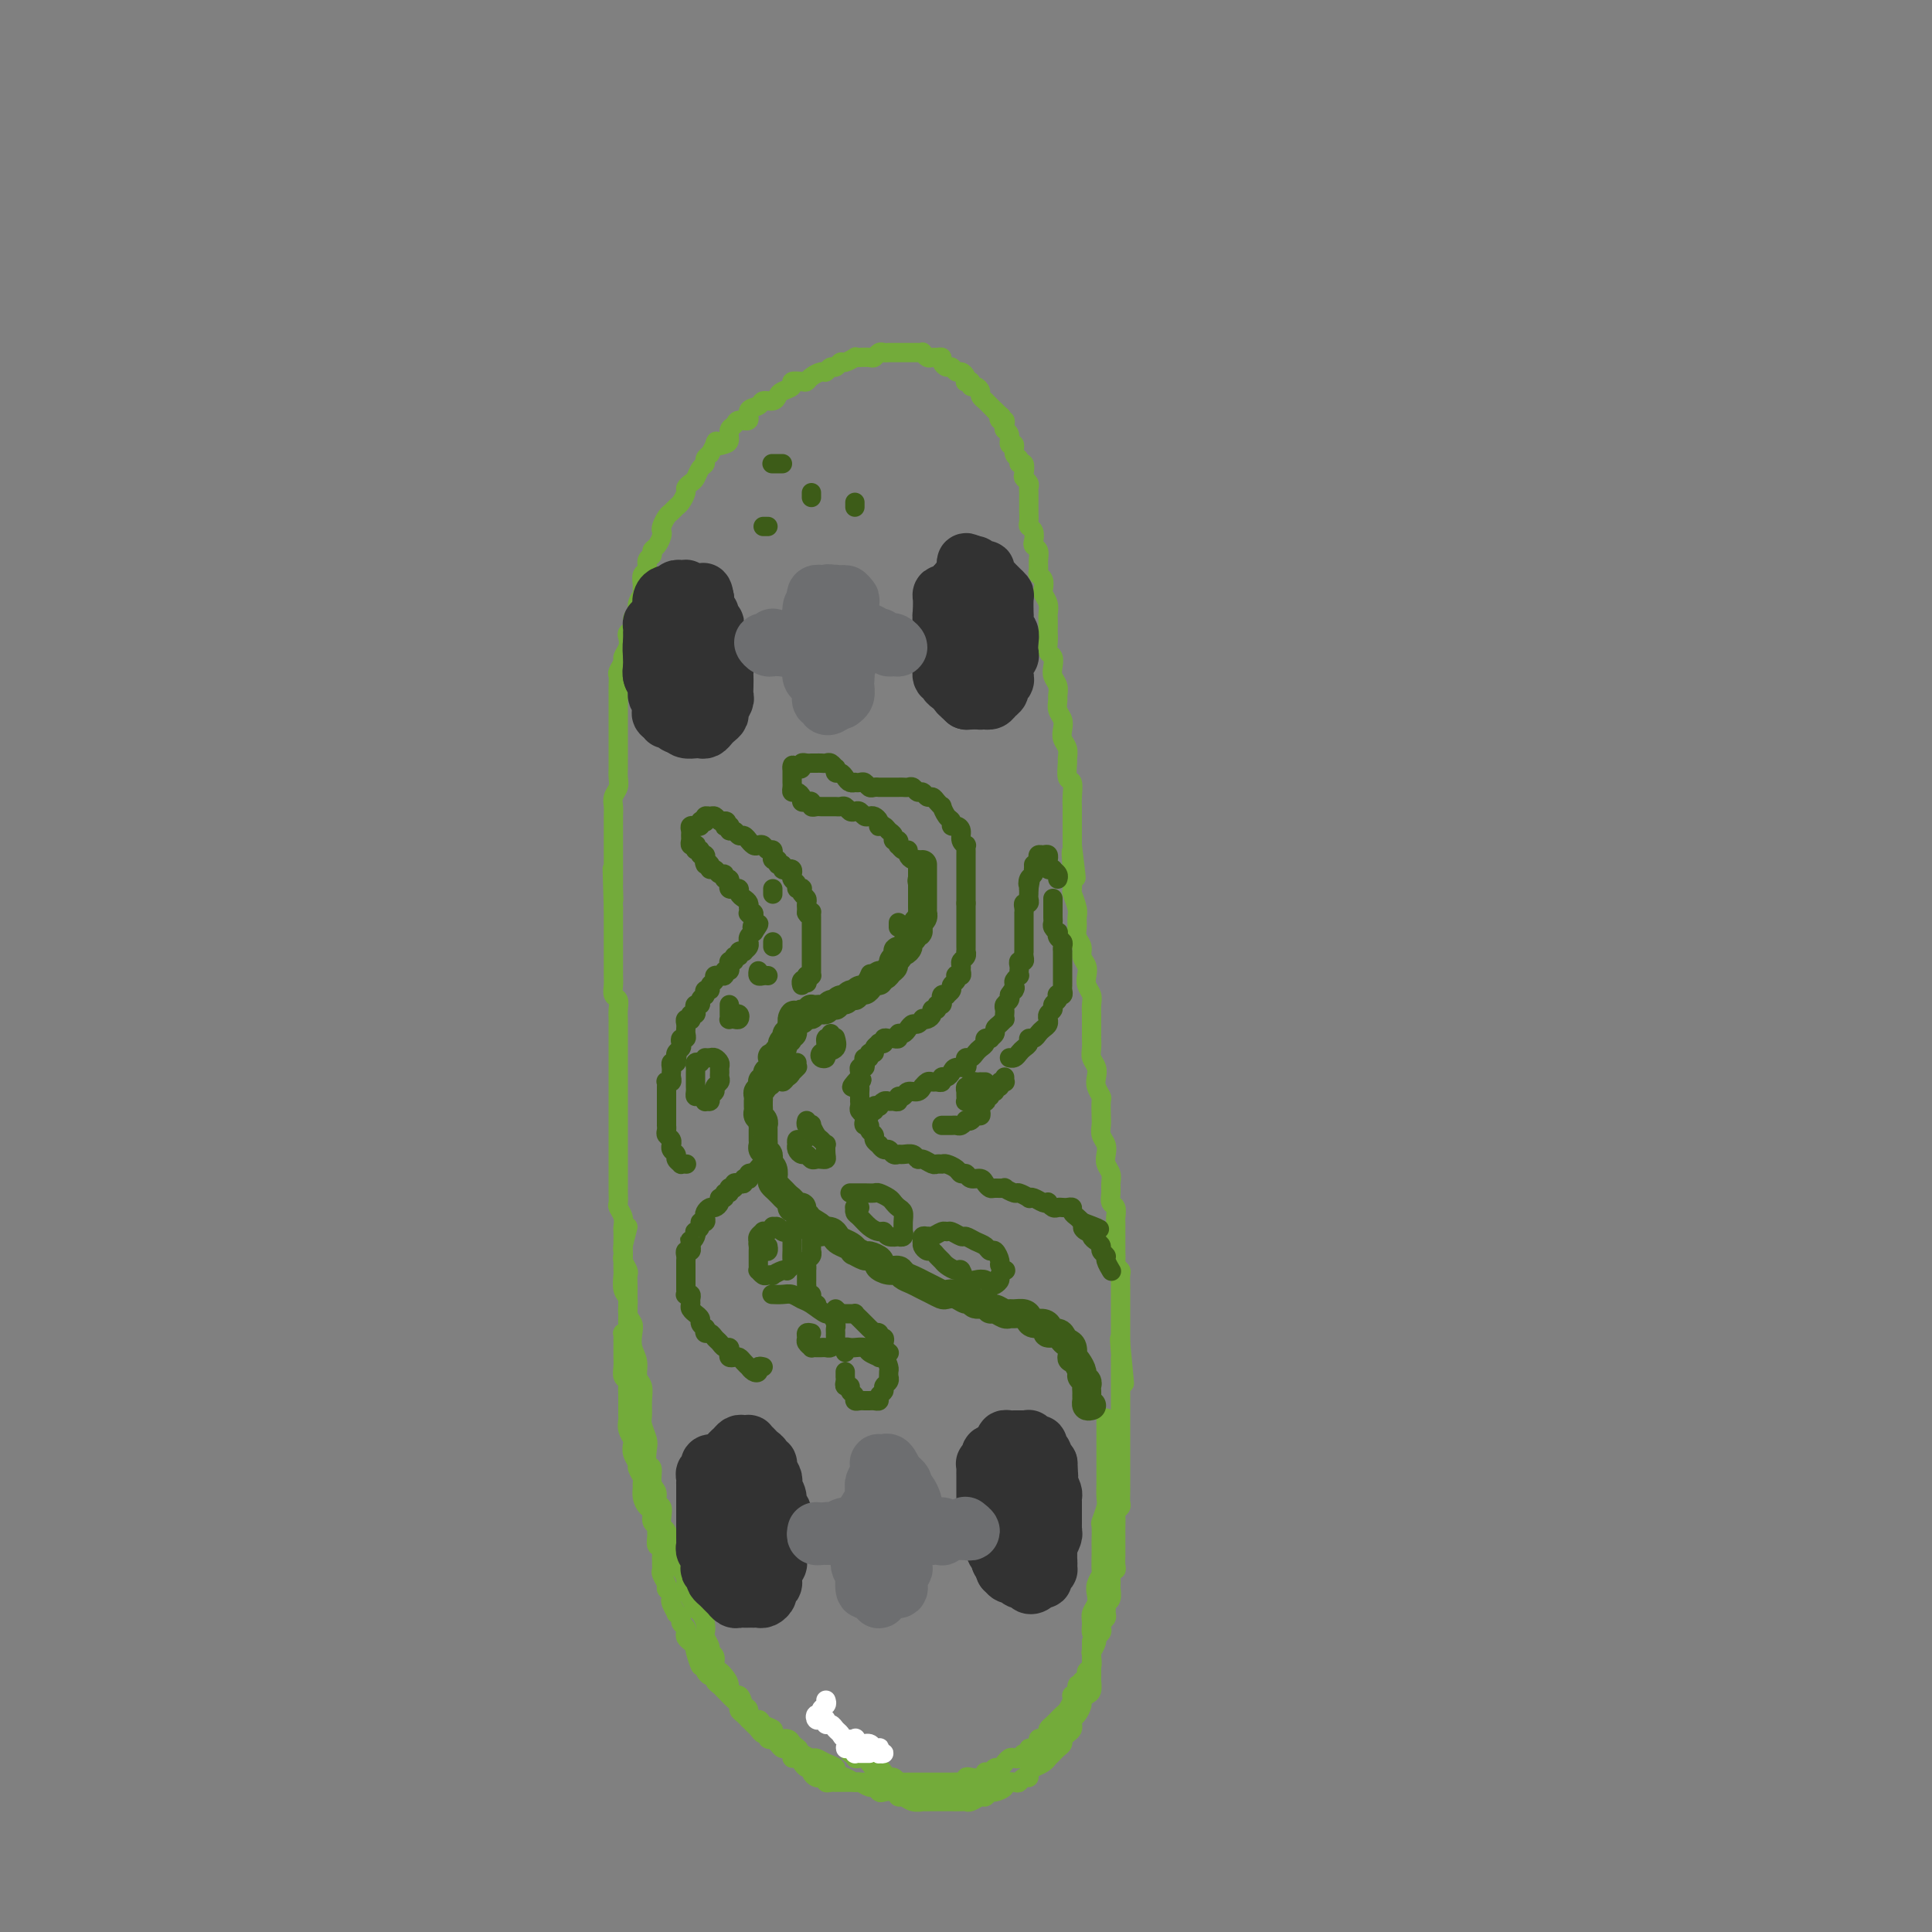 <svg viewBox='0 0 400 400' version='1.1' xmlns='http://www.w3.org/2000/svg' xmlns:xlink='http://www.w3.org/1999/xlink'><rect x="0" y="0" width="400" height="400" fill="#808080" stroke="none"/><g fill='none' stroke='rgb(115,171,58)' stroke-width='4' stroke-linecap='round' stroke-linejoin='round'><path d='M130,278c-0.000,-0.302 -0.000,-0.605 0,-1c0.000,-0.395 0.000,-0.883 0,-1c-0.000,-0.117 -0.000,0.139 0,0c0.000,-0.139 0.000,-0.671 0,-1c-0.000,-0.329 -0.000,-0.455 0,-1c0.000,-0.545 0.000,-1.511 0,-2c-0.000,-0.489 -0.000,-0.502 0,-1c0.000,-0.498 0.001,-1.480 0,-2c-0.001,-0.520 -0.004,-0.577 0,-1c0.004,-0.423 0.015,-1.213 0,-2c-0.015,-0.787 -0.057,-1.572 0,-2c0.057,-0.428 0.211,-0.499 0,-1c-0.211,-0.501 -0.789,-1.434 -1,-2c-0.211,-0.566 -0.057,-0.767 0,-1c0.057,-0.233 0.016,-0.499 0,-1c-0.016,-0.501 -0.008,-1.238 0,-2c0.008,-0.762 0.016,-1.551 0,-2c-0.016,-0.449 -0.057,-0.558 0,-1c0.057,-0.442 0.211,-1.216 0,-2c-0.211,-0.784 -0.789,-1.578 -1,-2c-0.211,-0.422 -0.057,-0.470 0,-1c0.057,-0.530 0.015,-1.540 0,-2c-0.015,-0.460 -0.004,-0.369 0,-1c0.004,-0.631 0.001,-1.984 0,-3c-0.001,-1.016 -0.000,-1.694 0,-2c0.000,-0.306 0.000,-0.238 0,-1c-0.000,-0.762 -0.000,-2.354 0,-3c0.000,-0.646 0.000,-0.347 0,-1c-0.000,-0.653 -0.000,-2.258 0,-3c0.000,-0.742 0.000,-0.623 0,-1c-0.000,-0.377 -0.000,-1.252 0,-2c0.000,-0.748 0.000,-1.369 0,-2c-0.000,-0.631 -0.000,-1.271 0,-2c0.000,-0.729 0.000,-1.546 0,-2c-0.000,-0.454 -0.000,-0.545 0,-1c0.000,-0.455 0.000,-1.272 0,-2c-0.000,-0.728 -0.000,-1.365 0,-2c0.000,-0.635 0.000,-1.269 0,-2c-0.000,-0.731 -0.000,-1.561 0,-2c0.000,-0.439 0.001,-0.489 0,-1c-0.001,-0.511 -0.004,-1.484 0,-2c0.004,-0.516 0.015,-0.575 0,-1c-0.015,-0.425 -0.057,-1.217 0,-2c0.057,-0.783 0.211,-1.557 0,-2c-0.211,-0.443 -0.789,-0.555 -1,-1c-0.211,-0.445 -0.057,-1.222 0,-2c0.057,-0.778 0.015,-1.555 0,-2c-0.015,-0.445 -0.004,-0.557 0,-1c0.004,-0.443 0.001,-1.217 0,-2c-0.001,-0.783 -0.000,-1.575 0,-2c0.000,-0.425 0.000,-0.485 0,-1c-0.000,-0.515 -0.000,-1.486 0,-2c0.000,-0.514 0.000,-0.571 0,-1c-0.000,-0.429 -0.000,-1.231 0,-2c0.000,-0.769 0.000,-1.505 0,-2c-0.000,-0.495 -0.000,-0.747 0,-1'/><path d='M127,188c-0.464,-14.550 -0.124,-5.925 0,-3c0.124,2.925 0.033,0.151 0,-1c-0.033,-1.151 -0.009,-0.679 0,-1c0.009,-0.321 0.002,-1.434 0,-2c-0.002,-0.566 -0.001,-0.584 0,-1c0.001,-0.416 0.000,-1.229 0,-2c-0.000,-0.771 -0.000,-1.501 0,-2c0.000,-0.499 -0.000,-0.767 0,-1c0.000,-0.233 0.000,-0.433 0,-1c-0.000,-0.567 -0.001,-1.503 0,-2c0.001,-0.497 0.004,-0.556 0,-1c-0.004,-0.444 -0.015,-1.274 0,-2c0.015,-0.726 0.057,-1.350 0,-2c-0.057,-0.650 -0.211,-1.328 0,-2c0.211,-0.672 0.789,-1.340 1,-2c0.211,-0.660 0.057,-1.313 0,-2c-0.057,-0.687 -0.015,-1.410 0,-2c0.015,-0.590 0.004,-1.048 0,-2c-0.004,-0.952 -0.001,-2.400 0,-3c0.001,-0.600 0.000,-0.354 0,-1c-0.000,-0.646 -0.000,-2.186 0,-3c0.000,-0.814 -0.000,-0.903 0,-1c0.000,-0.097 0.000,-0.201 0,-1c-0.000,-0.799 -0.001,-2.293 0,-3c0.001,-0.707 0.004,-0.627 0,-1c-0.004,-0.373 -0.016,-1.198 0,-2c0.016,-0.802 0.061,-1.580 0,-2c-0.061,-0.420 -0.226,-0.483 0,-1c0.226,-0.517 0.844,-1.487 1,-2c0.156,-0.513 -0.150,-0.570 0,-1c0.150,-0.430 0.757,-1.232 1,-2c0.243,-0.768 0.122,-1.500 0,-2c-0.122,-0.500 -0.244,-0.767 0,-1c0.244,-0.233 0.854,-0.433 1,-1c0.146,-0.567 -0.171,-1.500 0,-2c0.171,-0.500 0.831,-0.567 1,-1c0.169,-0.433 -0.152,-1.233 0,-2c0.152,-0.767 0.777,-1.500 1,-2c0.223,-0.500 0.045,-0.768 0,-1c-0.045,-0.232 0.045,-0.429 0,-1c-0.045,-0.571 -0.223,-1.515 0,-2c0.223,-0.485 0.847,-0.510 1,-1c0.153,-0.490 -0.166,-1.444 0,-2c0.166,-0.556 0.815,-0.712 1,-1c0.185,-0.288 -0.095,-0.706 0,-1c0.095,-0.294 0.564,-0.464 1,-1c0.436,-0.536 0.838,-1.439 1,-2c0.162,-0.561 0.085,-0.781 0,-1c-0.085,-0.219 -0.178,-0.439 0,-1c0.178,-0.561 0.626,-1.464 1,-2c0.374,-0.536 0.674,-0.707 1,-1c0.326,-0.293 0.679,-0.709 1,-1c0.321,-0.291 0.611,-0.458 1,-1c0.389,-0.542 0.877,-1.458 1,-2c0.123,-0.542 -0.121,-0.708 0,-1c0.121,-0.292 0.606,-0.708 1,-1c0.394,-0.292 0.697,-0.459 1,-1c0.303,-0.541 0.607,-1.454 1,-2c0.393,-0.546 0.875,-0.724 1,-1c0.125,-0.276 -0.107,-0.650 0,-1c0.107,-0.350 0.554,-0.675 1,-1'/><path d='M147,94c2.134,-3.865 0.967,-2.527 1,-2c0.033,0.527 1.264,0.242 2,0c0.736,-0.242 0.976,-0.441 1,-1c0.024,-0.559 -0.167,-1.477 0,-2c0.167,-0.523 0.693,-0.651 1,-1c0.307,-0.349 0.396,-0.921 1,-1c0.604,-0.079 1.724,0.333 2,0c0.276,-0.333 -0.291,-1.413 0,-2c0.291,-0.587 1.438,-0.682 2,-1c0.562,-0.318 0.537,-0.858 1,-1c0.463,-0.142 1.415,0.116 2,0c0.585,-0.116 0.805,-0.606 1,-1c0.195,-0.394 0.367,-0.693 1,-1c0.633,-0.307 1.727,-0.621 2,-1c0.273,-0.379 -0.274,-0.824 0,-1c0.274,-0.176 1.369,-0.085 2,0c0.631,0.085 0.799,0.162 1,0c0.201,-0.162 0.435,-0.564 1,-1c0.565,-0.436 1.461,-0.905 2,-1c0.539,-0.095 0.720,0.186 1,0c0.280,-0.186 0.657,-0.838 1,-1c0.343,-0.162 0.652,0.167 1,0c0.348,-0.167 0.736,-0.829 1,-1c0.264,-0.171 0.403,0.150 1,0c0.597,-0.150 1.651,-0.771 2,-1c0.349,-0.229 -0.009,-0.065 0,0c0.009,0.065 0.384,0.032 1,0c0.616,-0.032 1.475,-0.061 2,0c0.525,0.061 0.718,0.212 1,0c0.282,-0.212 0.653,-0.789 1,-1c0.347,-0.211 0.670,-0.057 1,0c0.330,0.057 0.666,0.015 1,0c0.334,-0.015 0.667,-0.004 1,0c0.333,0.004 0.666,0.001 1,0c0.334,-0.001 0.668,0.000 1,0c0.332,-0.000 0.663,-0.001 1,0c0.337,0.001 0.682,0.004 1,0c0.318,-0.004 0.610,-0.015 1,0c0.390,0.015 0.878,0.057 1,0c0.122,-0.057 -0.121,-0.212 0,0c0.121,0.212 0.606,0.792 1,1c0.394,0.208 0.697,0.046 1,0c0.303,-0.046 0.606,0.025 1,0c0.394,-0.025 0.879,-0.146 1,0c0.121,0.146 -0.123,0.560 0,1c0.123,0.440 0.611,0.905 1,1c0.389,0.095 0.679,-0.181 1,0c0.321,0.181 0.673,0.819 1,1c0.327,0.181 0.627,-0.096 1,0c0.373,0.096 0.817,0.566 1,1c0.183,0.434 0.104,0.834 0,1c-0.104,0.166 -0.234,0.100 0,0c0.234,-0.100 0.832,-0.234 1,0c0.168,0.234 -0.095,0.837 0,1c0.095,0.163 0.546,-0.115 1,0c0.454,0.115 0.909,0.622 1,1c0.091,0.378 -0.183,0.626 0,1c0.183,0.374 0.822,0.873 1,1c0.178,0.127 -0.106,-0.120 0,0c0.106,0.120 0.602,0.606 1,1c0.398,0.394 0.699,0.697 1,1'/><path d='M206,85c1.944,1.864 1.304,1.025 1,1c-0.304,-0.025 -0.274,0.766 0,1c0.274,0.234 0.790,-0.087 1,0c0.210,0.087 0.113,0.582 0,1c-0.113,0.418 -0.242,0.760 0,1c0.242,0.240 0.853,0.379 1,1c0.147,0.621 -0.172,1.726 0,2c0.172,0.274 0.834,-0.282 1,0c0.166,0.282 -0.166,1.403 0,2c0.166,0.597 0.828,0.671 1,1c0.172,0.329 -0.146,0.914 0,1c0.146,0.086 0.757,-0.328 1,0c0.243,0.328 0.118,1.396 0,2c-0.118,0.604 -0.228,0.743 0,1c0.228,0.257 0.793,0.632 1,1c0.207,0.368 0.055,0.727 0,1c-0.055,0.273 -0.015,0.458 0,1c0.015,0.542 0.003,1.441 0,2c-0.003,0.559 0.003,0.779 0,1c-0.003,0.221 -0.015,0.444 0,1c0.015,0.556 0.055,1.444 0,2c-0.055,0.556 -0.207,0.778 0,1c0.207,0.222 0.773,0.443 1,1c0.227,0.557 0.114,1.448 0,2c-0.114,0.552 -0.228,0.764 0,1c0.228,0.236 0.797,0.496 1,1c0.203,0.504 0.041,1.252 0,2c-0.041,0.748 0.041,1.495 0,2c-0.041,0.505 -0.203,0.768 0,1c0.203,0.232 0.772,0.433 1,1c0.228,0.567 0.114,1.499 0,2c-0.114,0.501 -0.227,0.572 0,1c0.227,0.428 0.793,1.213 1,2c0.207,0.787 0.056,1.576 0,2c-0.056,0.424 -0.016,0.485 0,1c0.016,0.515 0.008,1.485 0,2c-0.008,0.515 -0.016,0.575 0,1c0.016,0.425 0.056,1.216 0,2c-0.056,0.784 -0.207,1.561 0,2c0.207,0.439 0.773,0.541 1,1c0.227,0.459 0.114,1.274 0,2c-0.114,0.726 -0.228,1.363 0,2c0.228,0.637 0.797,1.273 1,2c0.203,0.727 0.041,1.546 0,2c-0.041,0.454 0.041,0.544 0,1c-0.041,0.456 -0.203,1.276 0,2c0.203,0.724 0.772,1.350 1,2c0.228,0.650 0.114,1.324 0,2c-0.114,0.676 -0.228,1.355 0,2c0.228,0.645 0.797,1.256 1,2c0.203,0.744 0.040,1.620 0,2c-0.040,0.380 0.042,0.263 0,1c-0.042,0.737 -0.207,2.329 0,3c0.207,0.671 0.788,0.422 1,1c0.212,0.578 0.057,1.984 0,3c-0.057,1.016 -0.015,1.642 0,2c0.015,0.358 0.004,0.450 0,1c-0.004,0.550 -0.001,1.560 0,2c0.001,0.440 0.000,0.311 0,1c-0.000,0.689 -0.000,2.197 0,3c0.000,0.803 0.000,0.902 0,1'/><path d='M222,175c1.547,12.496 0.413,4.235 0,2c-0.413,-2.235 -0.107,1.554 0,3c0.107,1.446 0.015,0.547 0,1c-0.015,0.453 0.049,2.257 0,3c-0.049,0.743 -0.210,0.426 0,1c0.210,0.574 0.792,2.041 1,3c0.208,0.959 0.041,1.412 0,2c-0.041,0.588 0.045,1.312 0,2c-0.045,0.688 -0.222,1.339 0,2c0.222,0.661 0.843,1.332 1,2c0.157,0.668 -0.150,1.334 0,2c0.150,0.666 0.758,1.333 1,2c0.242,0.667 0.117,1.333 0,2c-0.117,0.667 -0.228,1.333 0,2c0.228,0.667 0.793,1.334 1,2c0.207,0.666 0.055,1.329 0,2c-0.055,0.671 -0.015,1.349 0,2c0.015,0.651 0.003,1.277 0,2c-0.003,0.723 0.003,1.545 0,2c-0.003,0.455 -0.015,0.545 0,1c0.015,0.455 0.055,1.276 0,2c-0.055,0.724 -0.207,1.350 0,2c0.207,0.650 0.774,1.324 1,2c0.226,0.676 0.113,1.354 0,2c-0.113,0.646 -0.226,1.261 0,2c0.226,0.739 0.792,1.601 1,2c0.208,0.399 0.060,0.333 0,1c-0.060,0.667 -0.030,2.065 0,3c0.030,0.935 0.060,1.405 0,2c-0.060,0.595 -0.208,1.314 0,2c0.208,0.686 0.774,1.339 1,2c0.226,0.661 0.113,1.332 0,2c-0.113,0.668 -0.228,1.335 0,2c0.228,0.665 0.797,1.329 1,2c0.203,0.671 0.040,1.350 0,2c-0.040,0.650 0.042,1.272 0,2c-0.042,0.728 -0.207,1.561 0,2c0.207,0.439 0.788,0.484 1,1c0.212,0.516 0.057,1.504 0,2c-0.057,0.496 -0.015,0.499 0,1c0.015,0.501 0.004,1.500 0,2c-0.004,0.500 -0.002,0.501 0,1c0.002,0.499 0.004,1.496 0,2c-0.004,0.504 -0.015,0.515 0,1c0.015,0.485 0.057,1.443 0,2c-0.057,0.557 -0.211,0.712 0,1c0.211,0.288 0.789,0.707 1,1c0.211,0.293 0.057,0.460 0,1c-0.057,0.540 -0.015,1.454 0,2c0.015,0.546 0.004,0.723 0,1c-0.004,0.277 -0.001,0.653 0,1c0.001,0.347 0.000,0.666 0,1c-0.000,0.334 -0.000,0.685 0,1c0.000,0.315 0.000,0.595 0,1c-0.000,0.405 -0.000,0.935 0,1c0.000,0.065 0.000,-0.333 0,0c-0.000,0.333 -0.000,1.399 0,2c0.000,0.601 0.000,0.738 0,1c-0.000,0.262 -0.000,0.647 0,1c0.000,0.353 0.000,0.672 0,1c-0.000,0.328 -0.000,0.664 0,1'/><path d='M232,278c1.547,16.112 0.415,4.893 0,1c-0.415,-3.893 -0.111,-0.461 0,1c0.111,1.461 0.030,0.951 0,1c-0.030,0.049 -0.008,0.656 0,1c0.008,0.344 0.002,0.425 0,1c-0.002,0.575 -0.001,1.646 0,2c0.001,0.354 0.000,-0.007 0,0c-0.000,0.007 -0.000,0.384 0,1c0.000,0.616 0.000,1.473 0,2c-0.000,0.527 -0.000,0.723 0,1c0.000,0.277 0.000,0.633 0,1c-0.000,0.367 -0.000,0.745 0,1c0.000,0.255 0.000,0.388 0,1c-0.000,0.612 -0.000,1.703 0,2c0.000,0.297 -0.000,-0.201 0,0c0.000,0.201 0.000,1.099 0,2c-0.000,0.901 -0.000,1.803 0,2c0.000,0.197 0.000,-0.312 0,0c-0.000,0.312 -0.000,1.444 0,2c0.000,0.556 0.000,0.535 0,1c-0.000,0.465 -0.000,1.415 0,2c0.000,0.585 0.000,0.803 0,1c-0.000,0.197 -0.000,0.371 0,1c0.000,0.629 0.001,1.712 0,2c-0.001,0.288 -0.004,-0.221 0,0c0.004,0.221 0.015,1.171 0,2c-0.015,0.829 -0.057,1.537 0,2c0.057,0.463 0.211,0.683 0,1c-0.211,0.317 -0.789,0.733 -1,1c-0.211,0.267 -0.057,0.386 0,1c0.057,0.614 0.015,1.723 0,2c-0.015,0.277 -0.004,-0.276 0,0c0.004,0.276 0.001,1.383 0,2c-0.001,0.617 -0.001,0.746 0,1c0.001,0.254 0.001,0.633 0,1c-0.001,0.367 -0.004,0.724 0,1c0.004,0.276 0.015,0.473 0,1c-0.015,0.527 -0.057,1.384 0,2c0.057,0.616 0.211,0.993 0,1c-0.211,0.007 -0.789,-0.354 -1,0c-0.211,0.354 -0.056,1.422 0,2c0.056,0.578 0.011,0.666 0,1c-0.011,0.334 0.011,0.916 0,1c-0.011,0.084 -0.056,-0.328 0,0c0.056,0.328 0.212,1.397 0,2c-0.212,0.603 -0.793,0.739 -1,1c-0.207,0.261 -0.042,0.647 0,1c0.042,0.353 -0.040,0.672 0,1c0.040,0.328 0.203,0.666 0,1c-0.203,0.334 -0.771,0.666 -1,1c-0.229,0.334 -0.118,0.672 0,1c0.118,0.328 0.242,0.648 0,1c-0.242,0.352 -0.850,0.737 -1,1c-0.150,0.263 0.157,0.403 0,1c-0.157,0.597 -0.778,1.651 -1,2c-0.222,0.349 -0.045,-0.009 0,0c0.045,0.009 -0.043,0.384 0,1c0.043,0.616 0.218,1.475 0,2c-0.218,0.525 -0.828,0.718 -1,1c-0.172,0.282 0.094,0.652 0,1c-0.094,0.348 -0.547,0.674 -1,1'/><path d='M224,348c-1.325,3.895 -1.139,1.634 -1,1c0.139,-0.634 0.230,0.359 0,1c-0.230,0.641 -0.782,0.931 -1,1c-0.218,0.069 -0.101,-0.083 0,0c0.101,0.083 0.185,0.400 0,1c-0.185,0.600 -0.641,1.484 -1,2c-0.359,0.516 -0.622,0.663 -1,1c-0.378,0.337 -0.872,0.864 -1,1c-0.128,0.136 0.110,-0.117 0,0c-0.110,0.117 -0.568,0.606 -1,1c-0.432,0.394 -0.838,0.693 -1,1c-0.162,0.307 -0.081,0.621 0,1c0.081,0.379 0.163,0.824 0,1c-0.163,0.176 -0.569,0.085 -1,0c-0.431,-0.085 -0.885,-0.162 -1,0c-0.115,0.162 0.110,0.564 0,1c-0.110,0.436 -0.554,0.905 -1,1c-0.446,0.095 -0.893,-0.185 -1,0c-0.107,0.185 0.126,0.833 0,1c-0.126,0.167 -0.612,-0.147 -1,0c-0.388,0.147 -0.677,0.756 -1,1c-0.323,0.244 -0.678,0.122 -1,0c-0.322,-0.122 -0.611,-0.244 -1,0c-0.389,0.244 -0.877,0.854 -1,1c-0.123,0.146 0.121,-0.171 0,0c-0.121,0.171 -0.606,0.829 -1,1c-0.394,0.171 -0.696,-0.147 -1,0c-0.304,0.147 -0.610,0.758 -1,1c-0.390,0.242 -0.865,0.117 -1,0c-0.135,-0.117 0.069,-0.224 0,0c-0.069,0.224 -0.413,0.778 -1,1c-0.587,0.222 -1.418,0.112 -2,0c-0.582,-0.112 -0.915,-0.226 -1,0c-0.085,0.226 0.078,0.793 0,1c-0.078,0.207 -0.399,0.056 -1,0c-0.601,-0.056 -1.484,-0.015 -2,0c-0.516,0.015 -0.667,0.004 -1,0c-0.333,-0.004 -0.850,-0.001 -1,0c-0.150,0.001 0.066,0.000 0,0c-0.066,-0.000 -0.413,-0.000 -1,0c-0.587,0.000 -1.414,0.000 -2,0c-0.586,-0.000 -0.931,-0.000 -1,0c-0.069,0.000 0.136,0.000 0,0c-0.136,-0.000 -0.615,-0.000 -1,0c-0.385,0.000 -0.677,0.001 -1,0c-0.323,-0.001 -0.678,-0.004 -1,0c-0.322,0.004 -0.611,0.016 -1,0c-0.389,-0.016 -0.878,-0.060 -1,0c-0.122,0.060 0.122,0.222 0,0c-0.122,-0.222 -0.610,-0.829 -1,-1c-0.390,-0.171 -0.682,0.095 -1,0c-0.318,-0.095 -0.663,-0.551 -1,-1c-0.337,-0.449 -0.667,-0.891 -1,-1c-0.333,-0.109 -0.667,0.115 -1,0c-0.333,-0.115 -0.663,-0.571 -1,-1c-0.337,-0.429 -0.682,-0.833 -1,-1c-0.318,-0.167 -0.611,-0.096 -1,0c-0.389,0.096 -0.874,0.218 -1,0c-0.126,-0.218 0.107,-0.777 0,-1c-0.107,-0.223 -0.553,-0.112 -1,0'/><path d='M130,272c-0.002,-0.089 -0.004,-0.177 0,0c0.004,0.177 0.015,0.621 0,1c-0.015,0.379 -0.057,0.693 0,1c0.057,0.307 0.211,0.607 0,1c-0.211,0.393 -0.789,0.877 -1,1c-0.211,0.123 -0.057,-0.117 0,0c0.057,0.117 0.015,0.590 0,1c-0.015,0.410 -0.004,0.757 0,1c0.004,0.243 -0.000,0.383 0,1c0.000,0.617 0.004,1.710 0,2c-0.004,0.290 -0.015,-0.222 0,0c0.015,0.222 0.057,1.177 0,2c-0.057,0.823 -0.211,1.515 0,2c0.211,0.485 0.789,0.764 1,1c0.211,0.236 0.057,0.431 0,1c-0.057,0.569 -0.015,1.514 0,2c0.015,0.486 0.003,0.514 0,1c-0.003,0.486 0.003,1.429 0,2c-0.003,0.571 -0.015,0.768 0,1c0.015,0.232 0.055,0.499 0,1c-0.055,0.501 -0.207,1.238 0,2c0.207,0.762 0.772,1.551 1,2c0.228,0.449 0.117,0.558 0,1c-0.117,0.442 -0.242,1.218 0,2c0.242,0.782 0.850,1.571 1,2c0.150,0.429 -0.157,0.499 0,1c0.157,0.501 0.777,1.434 1,2c0.223,0.566 0.050,0.767 0,1c-0.050,0.233 0.024,0.500 0,1c-0.024,0.500 -0.146,1.233 0,2c0.146,0.767 0.561,1.568 1,2c0.439,0.432 0.903,0.496 1,1c0.097,0.504 -0.171,1.450 0,2c0.171,0.550 0.782,0.706 1,1c0.218,0.294 0.044,0.727 0,1c-0.044,0.273 0.041,0.388 0,1c-0.041,0.612 -0.207,1.722 0,2c0.207,0.278 0.788,-0.276 1,0c0.212,0.276 0.056,1.382 0,2c-0.056,0.618 -0.011,0.747 0,1c0.011,0.253 -0.012,0.631 0,1c0.012,0.369 0.060,0.729 0,1c-0.060,0.271 -0.226,0.454 0,1c0.226,0.546 0.844,1.454 1,2c0.156,0.546 -0.150,0.728 0,1c0.150,0.272 0.757,0.632 1,1c0.243,0.368 0.122,0.743 0,1c-0.122,0.257 -0.244,0.398 0,1c0.244,0.602 0.854,1.667 1,2c0.146,0.333 -0.171,-0.065 0,0c0.171,0.065 0.830,0.595 1,1c0.170,0.405 -0.148,0.686 0,1c0.148,0.314 0.761,0.662 1,1c0.239,0.338 0.105,0.668 0,1c-0.105,0.332 -0.182,0.666 0,1c0.182,0.334 0.623,0.667 1,1c0.377,0.333 0.688,0.667 1,1'/><path d='M144,341c2.121,7.196 0.424,2.687 0,1c-0.424,-1.687 0.425,-0.553 1,0c0.575,0.553 0.876,0.526 1,1c0.124,0.474 0.071,1.451 0,2c-0.071,0.549 -0.160,0.672 0,1c0.160,0.328 0.567,0.861 1,1c0.433,0.139 0.890,-0.116 1,0c0.110,0.116 -0.129,0.605 0,1c0.129,0.395 0.626,0.697 1,1c0.374,0.303 0.626,0.606 1,1c0.374,0.394 0.870,0.879 1,1c0.130,0.121 -0.106,-0.123 0,0c0.106,0.123 0.554,0.611 1,1c0.446,0.389 0.889,0.678 1,1c0.111,0.322 -0.111,0.678 0,1c0.111,0.322 0.555,0.611 1,1c0.445,0.389 0.893,0.879 1,1c0.107,0.121 -0.125,-0.126 0,0c0.125,0.126 0.607,0.626 1,1c0.393,0.374 0.698,0.622 1,1c0.302,0.378 0.602,0.885 1,1c0.398,0.115 0.894,-0.163 1,0c0.106,0.163 -0.179,0.766 0,1c0.179,0.234 0.821,0.101 1,0c0.179,-0.101 -0.106,-0.168 0,0c0.106,0.168 0.602,0.571 1,1c0.398,0.429 0.698,0.885 1,1c0.302,0.115 0.606,-0.110 1,0c0.394,0.110 0.879,0.555 1,1c0.121,0.445 -0.121,0.889 0,1c0.121,0.111 0.606,-0.111 1,0c0.394,0.111 0.697,0.555 1,1c0.303,0.445 0.606,0.890 1,1c0.394,0.110 0.880,-0.115 1,0c0.120,0.115 -0.126,0.571 0,1c0.126,0.429 0.625,0.833 1,1c0.375,0.167 0.626,0.097 1,0c0.374,-0.097 0.870,-0.222 1,0c0.130,0.222 -0.106,0.792 0,1c0.106,0.208 0.553,0.056 1,0c0.447,-0.056 0.893,-0.015 1,0c0.107,0.015 -0.125,0.004 0,0c0.125,-0.004 0.606,-0.001 1,0c0.394,0.001 0.701,0.000 1,0c0.299,-0.000 0.591,-0.000 1,0c0.409,0.000 0.935,0.000 1,0c0.065,-0.000 -0.333,-0.001 0,0c0.333,0.001 1.395,0.004 2,0c0.605,-0.004 0.754,-0.015 1,0c0.246,0.015 0.591,0.057 1,0c0.409,-0.057 0.883,-0.211 1,0c0.117,0.211 -0.123,0.789 0,1c0.123,0.211 0.610,0.057 1,0c0.390,-0.057 0.683,-0.016 1,0c0.317,0.016 0.659,0.008 1,0'/><path d='M185,370c2.809,0.464 1.330,0.124 1,0c-0.330,-0.124 0.489,-0.033 1,0c0.511,0.033 0.715,0.009 1,0c0.285,-0.009 0.653,-0.002 1,0c0.347,0.002 0.675,0.001 1,0c0.325,-0.001 0.647,-0.000 1,0c0.353,0.000 0.738,0.000 1,0c0.262,-0.000 0.403,-0.000 1,0c0.597,0.000 1.652,-0.000 2,0c0.348,0.000 -0.009,0.000 0,0c0.009,-0.000 0.384,-0.000 1,0c0.616,0.000 1.473,0.001 2,0c0.527,-0.001 0.723,-0.004 1,0c0.277,0.004 0.633,0.016 1,0c0.367,-0.016 0.743,-0.061 1,0c0.257,0.061 0.395,0.226 1,0c0.605,-0.226 1.678,-0.844 2,-1c0.322,-0.156 -0.106,0.150 0,0c0.106,-0.150 0.744,-0.757 1,-1c0.256,-0.243 0.128,-0.121 0,0'/><path d='M130,254c-0.422,1.622 -0.845,3.245 -1,4c-0.155,0.755 -0.043,0.643 0,1c0.043,0.357 0.015,1.183 0,2c-0.015,0.817 -0.019,1.626 0,2c0.019,0.374 0.061,0.313 0,1c-0.061,0.687 -0.226,2.123 0,3c0.226,0.877 0.844,1.197 1,2c0.156,0.803 -0.150,2.091 0,3c0.150,0.909 0.757,1.441 1,2c0.243,0.559 0.121,1.146 0,2c-0.121,0.854 -0.243,1.975 0,3c0.243,1.025 0.850,1.955 1,3c0.150,1.045 -0.157,2.204 0,3c0.157,0.796 0.778,1.229 1,2c0.222,0.771 0.046,1.882 0,3c-0.046,1.118 0.039,2.244 0,3c-0.039,0.756 -0.203,1.142 0,2c0.203,0.858 0.771,2.187 1,3c0.229,0.813 0.118,1.109 0,2c-0.118,0.891 -0.243,2.375 0,3c0.243,0.625 0.853,0.390 1,1c0.147,0.610 -0.171,2.064 0,3c0.171,0.936 0.830,1.354 1,2c0.170,0.646 -0.148,1.519 0,2c0.148,0.481 0.762,0.571 1,1c0.238,0.429 0.102,1.198 0,2c-0.102,0.802 -0.168,1.637 0,2c0.168,0.363 0.569,0.253 1,1c0.431,0.747 0.890,2.350 1,3c0.110,0.650 -0.129,0.348 0,1c0.129,0.652 0.626,2.257 1,3c0.374,0.743 0.625,0.623 1,1c0.375,0.377 0.874,1.252 1,2c0.126,0.748 -0.120,1.369 0,2c0.120,0.631 0.607,1.272 1,2c0.393,0.728 0.693,1.542 1,2c0.307,0.458 0.622,0.560 1,1c0.378,0.440 0.818,1.217 1,2c0.182,0.783 0.105,1.571 0,2c-0.105,0.429 -0.239,0.500 0,1c0.239,0.500 0.852,1.429 1,2c0.148,0.571 -0.168,0.782 0,1c0.168,0.218 0.820,0.442 1,1c0.180,0.558 -0.111,1.450 0,2c0.111,0.550 0.625,0.758 1,1c0.375,0.242 0.611,0.517 1,1c0.389,0.483 0.932,1.175 1,2c0.068,0.825 -0.337,1.784 0,2c0.337,0.216 1.418,-0.311 2,0c0.582,0.311 0.665,1.459 1,2c0.335,0.541 0.920,0.474 1,1c0.080,0.526 -0.347,1.646 0,2c0.347,0.354 1.468,-0.059 2,0c0.532,0.059 0.475,0.589 1,1c0.525,0.411 1.632,0.701 2,1c0.368,0.299 -0.005,0.606 0,1c0.005,0.394 0.386,0.875 1,1c0.614,0.125 1.461,-0.107 2,0c0.539,0.107 0.769,0.554 1,1'/><path d='M164,361c2.207,1.730 1.224,1.055 1,1c-0.224,-0.055 0.312,0.510 1,1c0.688,0.490 1.528,0.905 2,1c0.472,0.095 0.577,-0.130 1,0c0.423,0.130 1.164,0.613 2,1c0.836,0.387 1.767,0.677 2,1c0.233,0.323 -0.232,0.679 0,1c0.232,0.321 1.161,0.607 2,1c0.839,0.393 1.587,0.894 2,1c0.413,0.106 0.491,-0.181 1,0c0.509,0.181 1.450,0.832 2,1c0.550,0.168 0.711,-0.147 1,0c0.289,0.147 0.707,0.756 1,1c0.293,0.244 0.462,0.122 1,0c0.538,-0.122 1.444,-0.243 2,0c0.556,0.243 0.760,0.850 1,1c0.240,0.150 0.515,-0.156 1,0c0.485,0.156 1.182,0.774 2,1c0.818,0.226 1.759,0.061 2,0c0.241,-0.061 -0.217,-0.016 0,0c0.217,0.016 1.108,0.004 2,0c0.892,-0.004 1.783,-0.001 2,0c0.217,0.001 -0.241,0.001 0,0c0.241,-0.001 1.182,-0.004 2,0c0.818,0.004 1.514,0.016 2,0c0.486,-0.016 0.760,-0.061 1,0c0.240,0.061 0.444,0.227 1,0c0.556,-0.227 1.463,-0.848 2,-1c0.537,-0.152 0.702,0.166 1,0c0.298,-0.166 0.728,-0.815 1,-1c0.272,-0.185 0.388,0.095 1,0c0.612,-0.095 1.722,-0.565 2,-1c0.278,-0.435 -0.275,-0.834 0,-1c0.275,-0.166 1.380,-0.100 2,0c0.620,0.100 0.757,0.234 1,0c0.243,-0.234 0.593,-0.836 1,-1c0.407,-0.164 0.869,0.110 1,0c0.131,-0.110 -0.071,-0.603 0,-1c0.071,-0.397 0.414,-0.698 1,-1c0.586,-0.302 1.413,-0.606 2,-1c0.587,-0.394 0.932,-0.879 1,-1c0.068,-0.121 -0.140,0.122 0,0c0.140,-0.122 0.629,-0.610 1,-1c0.371,-0.390 0.625,-0.682 1,-1c0.375,-0.318 0.871,-0.663 1,-1c0.129,-0.337 -0.110,-0.668 0,-1c0.110,-0.332 0.568,-0.665 1,-1c0.432,-0.335 0.838,-0.671 1,-1c0.162,-0.329 0.081,-0.651 0,-1c-0.081,-0.349 -0.163,-0.724 0,-1c0.163,-0.276 0.569,-0.454 1,-1c0.431,-0.546 0.886,-1.460 1,-2c0.114,-0.540 -0.113,-0.707 0,-1c0.113,-0.293 0.566,-0.711 1,-1c0.434,-0.289 0.848,-0.449 1,-1c0.152,-0.551 0.041,-1.495 0,-2c-0.041,-0.505 -0.011,-0.572 0,-1c0.011,-0.428 0.003,-1.218 0,-2c-0.003,-0.782 -0.001,-1.557 0,-2c0.001,-0.443 0.000,-0.555 0,-1c-0.000,-0.445 -0.000,-1.222 0,-2'/><path d='M226,340c0.615,-3.142 0.151,-1.997 0,-2c-0.151,-0.003 0.011,-1.155 0,-2c-0.011,-0.845 -0.195,-1.382 0,-2c0.195,-0.618 0.770,-1.316 1,-2c0.230,-0.684 0.114,-1.356 0,-2c-0.114,-0.644 -0.227,-1.262 0,-2c0.227,-0.738 0.793,-1.596 1,-2c0.207,-0.404 0.056,-0.354 0,-1c-0.056,-0.646 -0.016,-1.988 0,-3c0.016,-1.012 0.008,-1.693 0,-2c-0.008,-0.307 -0.016,-0.241 0,-1c0.016,-0.759 0.057,-2.343 0,-3c-0.057,-0.657 -0.211,-0.388 0,-1c0.211,-0.612 0.789,-2.106 1,-3c0.211,-0.894 0.057,-1.189 0,-2c-0.057,-0.811 -0.015,-2.137 0,-3c0.015,-0.863 0.004,-1.262 0,-2c-0.004,-0.738 -0.001,-1.816 0,-3c0.001,-1.184 0.000,-2.472 0,-4c-0.000,-1.528 -0.000,-3.294 0,-4c0.000,-0.706 0.000,-0.353 0,0'/></g>
<g fill='none' stroke='rgb(255,255,255)' stroke-width='4' stroke-linecap='round' stroke-linejoin='round'><path d='M171,352c0.121,0.342 0.242,0.684 0,1c-0.242,0.316 -0.847,0.607 -1,1c-0.153,0.393 0.145,0.889 0,1c-0.145,0.111 -0.733,-0.162 -1,0c-0.267,0.162 -0.212,0.761 0,1c0.212,0.239 0.582,0.120 1,0c0.418,-0.120 0.886,-0.240 1,0c0.114,0.240 -0.125,0.838 0,1c0.125,0.162 0.616,-0.114 1,0c0.384,0.114 0.663,0.618 1,1c0.337,0.382 0.733,0.642 1,1c0.267,0.358 0.404,0.813 1,1c0.596,0.187 1.651,0.106 2,0c0.349,-0.106 -0.008,-0.238 0,0c0.008,0.238 0.381,0.848 1,1c0.619,0.152 1.485,-0.152 2,0c0.515,0.152 0.679,0.759 1,1c0.321,0.241 0.800,0.117 1,0c0.200,-0.117 0.121,-0.226 0,0c-0.121,0.226 -0.284,0.789 0,1c0.284,0.211 1.015,0.071 1,0c-0.015,-0.071 -0.776,-0.071 -1,0c-0.224,0.071 0.090,0.215 0,0c-0.090,-0.215 -0.584,-0.790 -1,-1c-0.416,-0.210 -0.755,-0.056 -1,0c-0.245,0.056 -0.396,0.015 -1,0c-0.604,-0.015 -1.662,-0.005 -2,0c-0.338,0.005 0.043,0.005 0,0c-0.043,-0.005 -0.510,-0.015 -1,0c-0.490,0.015 -1.004,0.057 -1,0c0.004,-0.057 0.526,-0.211 1,0c0.474,0.211 0.901,0.789 1,1c0.099,0.211 -0.131,0.057 0,0c0.131,-0.057 0.623,-0.015 1,0c0.377,0.015 0.640,0.004 1,0c0.360,-0.004 0.817,-0.001 1,0c0.183,0.001 0.091,0.001 0,0'/></g>
<g fill='none' stroke='rgb(50,50,50)' stroke-width='12' stroke-linecap='round' stroke-linejoin='round'><path d='M149,303c-0.452,-0.006 -0.905,-0.012 -1,0c-0.095,0.012 0.167,0.041 0,0c-0.167,-0.041 -0.763,-0.152 -1,0c-0.237,0.152 -0.116,0.566 0,1c0.116,0.434 0.227,0.886 0,1c-0.227,0.114 -0.793,-0.110 -1,0c-0.207,0.110 -0.055,0.554 0,1c0.055,0.446 0.015,0.893 0,1c-0.015,0.107 -0.004,-0.126 0,0c0.004,0.126 0.001,0.611 0,1c-0.001,0.389 -0.000,0.682 0,1c0.000,0.318 0.000,0.663 0,1c-0.000,0.337 -0.000,0.667 0,1c0.000,0.333 0.000,0.667 0,1c-0.000,0.333 0.000,0.663 0,1c-0.000,0.337 -0.000,0.682 0,1c0.000,0.318 0.000,0.610 0,1c-0.000,0.390 -0.000,0.878 0,1c0.000,0.122 0.000,-0.122 0,0c-0.000,0.122 -0.001,0.610 0,1c0.001,0.390 0.004,0.681 0,1c-0.004,0.319 -0.015,0.666 0,1c0.015,0.334 0.056,0.654 0,1c-0.056,0.346 -0.207,0.719 0,1c0.207,0.281 0.774,0.471 1,1c0.226,0.529 0.112,1.399 0,2c-0.112,0.601 -0.224,0.934 0,1c0.224,0.066 0.782,-0.136 1,0c0.218,0.136 0.096,0.610 0,1c-0.096,0.390 -0.165,0.697 0,1c0.165,0.303 0.565,0.602 1,1c0.435,0.398 0.904,0.895 1,1c0.096,0.105 -0.181,-0.182 0,0c0.181,0.182 0.822,0.833 1,1c0.178,0.167 -0.106,-0.152 0,0c0.106,0.152 0.602,0.773 1,1c0.398,0.227 0.698,0.061 1,0c0.302,-0.061 0.606,-0.017 1,0c0.394,0.017 0.879,0.005 1,0c0.121,-0.005 -0.121,-0.004 0,0c0.121,0.004 0.606,0.012 1,0c0.394,-0.012 0.698,-0.045 1,0c0.302,0.045 0.603,0.167 1,0c0.397,-0.167 0.891,-0.622 1,-1c0.109,-0.378 -0.168,-0.679 0,-1c0.168,-0.321 0.781,-0.663 1,-1c0.219,-0.337 0.045,-0.668 0,-1c-0.045,-0.332 0.040,-0.666 0,-1c-0.040,-0.334 -0.203,-0.667 0,-1c0.203,-0.333 0.772,-0.667 1,-1c0.228,-0.333 0.114,-0.667 0,-1'/><path d='M161,323c0.403,-1.622 -0.088,-1.677 0,-2c0.088,-0.323 0.756,-0.913 1,-1c0.244,-0.087 0.065,0.329 0,0c-0.065,-0.329 -0.016,-1.401 0,-2c0.016,-0.599 0.000,-0.723 0,-1c-0.000,-0.277 0.015,-0.707 0,-1c-0.015,-0.293 -0.060,-0.449 0,-1c0.060,-0.551 0.226,-1.496 0,-2c-0.226,-0.504 -0.844,-0.568 -1,-1c-0.156,-0.432 0.150,-1.233 0,-2c-0.150,-0.767 -0.757,-1.502 -1,-2c-0.243,-0.498 -0.122,-0.760 0,-1c0.122,-0.240 0.244,-0.460 0,-1c-0.244,-0.540 -0.853,-1.402 -1,-2c-0.147,-0.598 0.168,-0.934 0,-1c-0.168,-0.066 -0.820,0.136 -1,0c-0.180,-0.136 0.110,-0.611 0,-1c-0.110,-0.389 -0.621,-0.693 -1,-1c-0.379,-0.307 -0.626,-0.619 -1,-1c-0.374,-0.381 -0.873,-0.831 -1,-1c-0.127,-0.169 0.120,-0.056 0,0c-0.120,0.056 -0.607,0.056 -1,0c-0.393,-0.056 -0.694,-0.169 -1,0c-0.306,0.169 -0.618,0.619 -1,1c-0.382,0.381 -0.833,0.694 -1,1c-0.167,0.306 -0.048,0.605 0,1c0.048,0.395 0.027,0.884 0,1c-0.027,0.116 -0.059,-0.143 0,0c0.059,0.143 0.208,0.686 0,1c-0.208,0.314 -0.774,0.398 -1,1c-0.226,0.602 -0.113,1.724 0,2c0.113,0.276 0.225,-0.292 0,0c-0.225,0.292 -0.789,1.443 -1,2c-0.211,0.557 -0.071,0.519 0,1c0.071,0.481 0.072,1.480 0,2c-0.072,0.520 -0.216,0.559 0,1c0.216,0.441 0.794,1.283 1,2c0.206,0.717 0.041,1.309 0,2c-0.041,0.691 0.042,1.480 0,2c-0.042,0.520 -0.207,0.770 0,1c0.207,0.230 0.788,0.439 1,1c0.212,0.561 0.056,1.474 0,2c-0.056,0.526 -0.012,0.667 0,1c0.012,0.333 -0.008,0.860 0,1c0.008,0.140 0.043,-0.106 0,0c-0.043,0.106 -0.165,0.565 0,1c0.165,0.435 0.618,0.846 1,1c0.382,0.154 0.695,0.051 1,0c0.305,-0.051 0.603,-0.051 1,0c0.397,0.051 0.894,0.151 1,0c0.106,-0.151 -0.178,-0.555 0,-1c0.178,-0.445 0.818,-0.931 1,-1c0.182,-0.069 -0.096,0.281 0,0c0.096,-0.281 0.564,-1.191 1,-2c0.436,-0.809 0.839,-1.517 1,-2c0.161,-0.483 0.081,-0.742 0,-1'/><path d='M158,320c0.558,-1.441 -0.047,-1.544 0,-2c0.047,-0.456 0.748,-1.264 1,-2c0.252,-0.736 0.057,-1.399 0,-2c-0.057,-0.601 0.026,-1.141 0,-2c-0.026,-0.859 -0.161,-2.039 -1,-3c-0.839,-0.961 -2.383,-1.703 -3,-2c-0.617,-0.297 -0.309,-0.148 0,0'/><path d='M206,301c-0.453,-0.082 -0.906,-0.164 -1,0c-0.094,0.164 0.171,0.572 0,1c-0.171,0.428 -0.778,0.874 -1,1c-0.222,0.126 -0.060,-0.069 0,0c0.060,0.069 0.016,0.403 0,1c-0.016,0.597 -0.004,1.459 0,2c0.004,0.541 0.001,0.761 0,1c-0.001,0.239 -0.000,0.497 0,1c0.000,0.503 -0.001,1.252 0,2c0.001,0.748 0.004,1.496 0,2c-0.004,0.504 -0.015,0.765 0,1c0.015,0.235 0.055,0.444 0,1c-0.055,0.556 -0.207,1.458 0,2c0.207,0.542 0.772,0.722 1,1c0.228,0.278 0.118,0.652 0,1c-0.118,0.348 -0.243,0.671 0,1c0.243,0.329 0.853,0.665 1,1c0.147,0.335 -0.171,0.668 0,1c0.171,0.332 0.830,0.662 1,1c0.170,0.338 -0.148,0.683 0,1c0.148,0.317 0.760,0.606 1,1c0.240,0.394 0.106,0.894 0,1c-0.106,0.106 -0.183,-0.182 0,0c0.183,0.182 0.627,0.832 1,1c0.373,0.168 0.673,-0.148 1,0c0.327,0.148 0.679,0.759 1,1c0.321,0.241 0.611,0.113 1,0c0.389,-0.113 0.879,-0.212 1,0c0.121,0.212 -0.126,0.734 0,1c0.126,0.266 0.626,0.278 1,0c0.374,-0.278 0.622,-0.844 1,-1c0.378,-0.156 0.886,0.099 1,0c0.114,-0.099 -0.166,-0.552 0,-1c0.166,-0.448 0.776,-0.892 1,-1c0.224,-0.108 0.060,0.121 0,0c-0.060,-0.121 -0.017,-0.591 0,-1c0.017,-0.409 0.008,-0.757 0,-1c-0.008,-0.243 -0.016,-0.380 0,-1c0.016,-0.620 0.057,-1.724 0,-2c-0.057,-0.276 -0.211,0.277 0,0c0.211,-0.277 0.789,-1.384 1,-2c0.211,-0.616 0.057,-0.743 0,-1c-0.057,-0.257 -0.015,-0.646 0,-1c0.015,-0.354 0.004,-0.672 0,-1c-0.004,-0.328 -0.001,-0.665 0,-1c0.001,-0.335 0.001,-0.666 0,-1c-0.001,-0.334 -0.003,-0.670 0,-1c0.003,-0.330 0.011,-0.656 0,-1c-0.011,-0.344 -0.041,-0.708 0,-1c0.041,-0.292 0.155,-0.512 0,-1c-0.155,-0.488 -0.577,-1.244 -1,-2'/><path d='M217,307c0.463,-3.161 0.120,-0.563 0,0c-0.120,0.563 -0.017,-0.910 0,-2c0.017,-1.090 -0.052,-1.797 0,-2c0.052,-0.203 0.225,0.099 0,0c-0.225,-0.099 -0.848,-0.600 -1,-1c-0.152,-0.400 0.165,-0.699 0,-1c-0.165,-0.301 -0.814,-0.602 -1,-1c-0.186,-0.398 0.091,-0.891 0,-1c-0.091,-0.109 -0.549,0.167 -1,0c-0.451,-0.167 -0.894,-0.777 -1,-1c-0.106,-0.223 0.127,-0.060 0,0c-0.127,0.060 -0.612,0.015 -1,0c-0.388,-0.015 -0.677,-0.001 -1,0c-0.323,0.001 -0.679,-0.011 -1,0c-0.321,0.011 -0.607,0.044 -1,0c-0.393,-0.044 -0.894,-0.167 -1,0c-0.106,0.167 0.183,0.622 0,1c-0.183,0.378 -0.837,0.677 -1,1c-0.163,0.323 0.167,0.668 0,1c-0.167,0.332 -0.829,0.652 -1,1c-0.171,0.348 0.150,0.726 0,1c-0.150,0.274 -0.772,0.444 -1,1c-0.228,0.556 -0.061,1.500 0,2c0.061,0.500 0.017,0.558 0,1c-0.017,0.442 -0.006,1.270 0,2c0.006,0.730 0.006,1.364 0,2c-0.006,0.636 -0.017,1.274 0,2c0.017,0.726 0.061,1.541 0,2c-0.061,0.459 -0.228,0.560 0,1c0.228,0.440 0.850,1.217 1,2c0.150,0.783 -0.171,1.573 0,2c0.171,0.427 0.833,0.493 1,1c0.167,0.507 -0.163,1.456 0,2c0.163,0.544 0.817,0.682 1,1c0.183,0.318 -0.106,0.817 0,1c0.106,0.183 0.607,0.049 1,0c0.393,-0.049 0.679,-0.013 1,0c0.321,0.013 0.677,0.004 1,0c0.323,-0.004 0.612,-0.004 1,0c0.388,0.004 0.873,0.012 1,0c0.127,-0.012 -0.106,-0.045 0,0c0.106,0.045 0.549,0.167 1,0c0.451,-0.167 0.909,-0.622 1,-1c0.091,-0.378 -0.186,-0.678 0,-1c0.186,-0.322 0.834,-0.667 1,-1c0.166,-0.333 -0.152,-0.653 0,-1c0.152,-0.347 0.773,-0.722 1,-1c0.227,-0.278 0.061,-0.460 0,-1c-0.061,-0.540 -0.016,-1.439 0,-2c0.016,-0.561 0.004,-0.784 0,-1c-0.004,-0.216 -0.001,-0.424 0,-1c0.001,-0.576 0.000,-1.520 0,-2c-0.000,-0.480 -0.000,-0.496 0,-1c0.000,-0.504 0.000,-1.496 0,-2c-0.000,-0.504 -0.000,-0.520 0,-1c0.000,-0.480 0.000,-1.423 0,-2c-0.000,-0.577 -0.000,-0.789 0,-1'/><path d='M217,306c0.309,-2.968 0.080,-1.387 0,-1c-0.080,0.387 -0.011,-0.421 0,-1c0.011,-0.579 -0.035,-0.929 0,-1c0.035,-0.071 0.150,0.139 0,0c-0.150,-0.139 -0.566,-0.625 -1,-1c-0.434,-0.375 -0.886,-0.637 -1,-1c-0.114,-0.363 0.110,-0.825 0,-1c-0.110,-0.175 -0.555,-0.062 -1,0c-0.445,0.062 -0.889,0.072 -1,0c-0.111,-0.072 0.110,-0.225 0,0c-0.110,0.225 -0.550,0.829 -1,1c-0.450,0.171 -0.909,-0.092 -1,0c-0.091,0.092 0.187,0.539 0,1c-0.187,0.461 -0.838,0.935 -1,1c-0.162,0.065 0.167,-0.278 0,0c-0.167,0.278 -0.829,1.177 -1,2c-0.171,0.823 0.150,1.571 0,2c-0.150,0.429 -0.772,0.537 -1,1c-0.228,0.463 -0.061,1.279 0,2c0.061,0.721 0.015,1.348 0,2c-0.015,0.652 -0.001,1.331 0,2c0.001,0.669 -0.011,1.330 0,2c0.011,0.670 0.044,1.350 0,2c-0.044,0.650 -0.167,1.270 0,2c0.167,0.730 0.622,1.569 1,2c0.378,0.431 0.679,0.455 1,1c0.321,0.545 0.664,1.610 1,2c0.336,0.390 0.667,0.105 1,0c0.333,-0.105 0.667,-0.031 1,0c0.333,0.031 0.664,0.019 1,0c0.336,-0.019 0.679,-0.045 1,0c0.321,0.045 0.622,0.163 1,0c0.378,-0.163 0.833,-0.606 1,-1c0.167,-0.394 0.045,-0.740 0,-1c-0.045,-0.260 -0.012,-0.436 0,-1c0.012,-0.564 0.003,-1.516 0,-2c-0.003,-0.484 -0.000,-0.500 0,-1c0.000,-0.500 -0.003,-1.484 0,-2c0.003,-0.516 0.012,-0.562 0,-1c-0.012,-0.438 -0.044,-1.267 0,-2c0.044,-0.733 0.166,-1.370 0,-2c-0.166,-0.630 -0.619,-1.252 -1,-2c-0.381,-0.748 -0.690,-1.623 -1,-2c-0.310,-0.377 -0.622,-0.255 -1,-1c-0.378,-0.745 -0.822,-2.356 -1,-3c-0.178,-0.644 -0.089,-0.322 0,0'/><path d='M137,128c-0.309,0.445 -0.619,0.889 -1,1c-0.381,0.111 -0.834,-0.112 -1,0c-0.166,0.112 -0.044,0.558 0,1c0.044,0.442 0.012,0.881 0,1c-0.012,0.119 -0.003,-0.082 0,0c0.003,0.082 0.000,0.446 0,1c-0.000,0.554 0.003,1.298 0,2c-0.003,0.702 -0.011,1.362 0,2c0.011,0.638 0.042,1.255 0,2c-0.042,0.745 -0.156,1.618 0,2c0.156,0.382 0.582,0.273 1,1c0.418,0.727 0.829,2.290 1,3c0.171,0.710 0.101,0.567 0,1c-0.101,0.433 -0.234,1.440 0,2c0.234,0.560 0.836,0.672 1,1c0.164,0.328 -0.110,0.873 0,1c0.110,0.127 0.603,-0.162 1,0c0.397,0.162 0.698,0.775 1,1c0.302,0.225 0.606,0.061 1,0c0.394,-0.061 0.879,-0.020 1,0c0.121,0.020 -0.122,0.019 0,0c0.122,-0.019 0.607,-0.057 1,0c0.393,0.057 0.693,0.208 1,0c0.307,-0.208 0.622,-0.775 1,-1c0.378,-0.225 0.818,-0.106 1,0c0.182,0.106 0.105,0.201 0,0c-0.105,-0.201 -0.238,-0.697 0,-1c0.238,-0.303 0.848,-0.414 1,-1c0.152,-0.586 -0.156,-1.649 0,-2c0.156,-0.351 0.774,0.008 1,0c0.226,-0.008 0.061,-0.382 0,-1c-0.061,-0.618 -0.016,-1.479 0,-2c0.016,-0.521 0.004,-0.703 0,-1c-0.004,-0.297 -0.001,-0.708 0,-1c0.001,-0.292 0.000,-0.463 0,-1c-0.000,-0.537 -0.000,-1.439 0,-2c0.000,-0.561 0.000,-0.780 0,-1c-0.000,-0.220 -0.000,-0.440 0,-1c0.000,-0.560 0.001,-1.460 0,-2c-0.001,-0.540 -0.004,-0.722 0,-1c0.004,-0.278 0.016,-0.653 0,-1c-0.016,-0.347 -0.061,-0.667 0,-1c0.061,-0.333 0.226,-0.681 0,-1c-0.226,-0.319 -0.845,-0.610 -1,-1c-0.155,-0.390 0.155,-0.878 0,-1c-0.155,-0.122 -0.773,0.122 -1,0c-0.227,-0.122 -0.061,-0.610 0,-1c0.061,-0.390 0.017,-0.683 0,-1c-0.017,-0.317 -0.009,-0.659 0,-1'/><path d='M146,124c-0.487,-3.029 -0.704,-0.601 -1,0c-0.296,0.601 -0.671,-0.623 -1,-1c-0.329,-0.377 -0.613,0.094 -1,0c-0.387,-0.094 -0.878,-0.754 -1,-1c-0.122,-0.246 0.126,-0.080 0,0c-0.126,0.080 -0.625,0.073 -1,0c-0.375,-0.073 -0.626,-0.214 -1,0c-0.374,0.214 -0.871,0.782 -1,1c-0.129,0.218 0.110,0.086 0,0c-0.110,-0.086 -0.569,-0.126 -1,0c-0.431,0.126 -0.834,0.419 -1,1c-0.166,0.581 -0.096,1.450 0,2c0.096,0.550 0.218,0.779 0,1c-0.218,0.221 -0.776,0.433 -1,1c-0.224,0.567 -0.112,1.489 0,2c0.112,0.511 0.225,0.612 0,1c-0.225,0.388 -0.788,1.062 -1,2c-0.212,0.938 -0.072,2.139 0,3c0.072,0.861 0.075,1.381 0,2c-0.075,0.619 -0.230,1.335 0,2c0.230,0.665 0.844,1.277 1,2c0.156,0.723 -0.148,1.557 0,2c0.148,0.443 0.746,0.496 1,1c0.254,0.504 0.162,1.458 0,2c-0.162,0.542 -0.395,0.671 0,1c0.395,0.329 1.419,0.859 2,1c0.581,0.141 0.719,-0.106 1,0c0.281,0.106 0.705,0.565 1,1c0.295,0.435 0.460,0.846 1,1c0.540,0.154 1.454,0.053 2,0c0.546,-0.053 0.725,-0.056 1,0c0.275,0.056 0.647,0.171 1,0c0.353,-0.171 0.687,-0.627 1,-1c0.313,-0.373 0.606,-0.662 1,-1c0.394,-0.338 0.890,-0.723 1,-1c0.110,-0.277 -0.167,-0.445 0,-1c0.167,-0.555 0.776,-1.496 1,-2c0.224,-0.504 0.061,-0.572 0,-1c-0.061,-0.428 -0.020,-1.217 0,-2c0.020,-0.783 0.020,-1.561 0,-2c-0.020,-0.439 -0.061,-0.540 0,-1c0.061,-0.460 0.224,-1.279 0,-2c-0.224,-0.721 -0.835,-1.345 -1,-2c-0.165,-0.655 0.114,-1.342 0,-2c-0.114,-0.658 -0.622,-1.287 -1,-2c-0.378,-0.713 -0.626,-1.512 -1,-2c-0.374,-0.488 -0.873,-0.667 -1,-1c-0.127,-0.333 0.120,-0.821 0,-1c-0.120,-0.179 -0.605,-0.050 -1,0c-0.395,0.050 -0.698,0.019 -1,0c-0.302,-0.019 -0.602,-0.026 -1,0c-0.398,0.026 -0.895,0.086 -1,0c-0.105,-0.086 0.182,-0.318 0,0c-0.182,0.318 -0.833,1.187 -1,2c-0.167,0.813 0.151,1.569 0,2c-0.151,0.431 -0.773,0.538 -1,1c-0.227,0.462 -0.061,1.278 0,2c0.061,0.722 0.017,1.349 0,2c-0.017,0.651 -0.009,1.325 0,2'/><path d='M140,138c-0.167,1.500 -0.083,0.750 0,0'/><path d='M196,123c-0.423,-0.062 -0.845,-0.123 -1,0c-0.155,0.123 -0.041,0.431 0,1c0.041,0.569 0.011,1.399 0,2c-0.011,0.601 -0.003,0.972 0,1c0.003,0.028 0.001,-0.288 0,0c-0.001,0.288 -0.000,1.180 0,2c0.000,0.820 -0.000,1.568 0,2c0.000,0.432 0.000,0.548 0,1c-0.000,0.452 -0.001,1.239 0,2c0.001,0.761 0.004,1.495 0,2c-0.004,0.505 -0.016,0.779 0,1c0.016,0.221 0.060,0.388 0,1c-0.060,0.612 -0.223,1.669 0,2c0.223,0.331 0.833,-0.065 1,0c0.167,0.065 -0.109,0.591 0,1c0.109,0.409 0.603,0.702 1,1c0.397,0.298 0.698,0.602 1,1c0.302,0.398 0.605,0.891 1,1c0.395,0.109 0.880,-0.167 1,0c0.120,0.167 -0.127,0.778 0,1c0.127,0.222 0.626,0.057 1,0c0.374,-0.057 0.622,-0.004 1,0c0.378,0.004 0.886,-0.040 1,0c0.114,0.040 -0.167,0.166 0,0c0.167,-0.166 0.781,-0.622 1,-1c0.219,-0.378 0.044,-0.679 0,-1c-0.044,-0.321 0.045,-0.663 0,-1c-0.045,-0.337 -0.222,-0.668 0,-1c0.222,-0.332 0.844,-0.666 1,-1c0.156,-0.334 -0.154,-0.667 0,-1c0.154,-0.333 0.773,-0.667 1,-1c0.227,-0.333 0.061,-0.665 0,-1c-0.061,-0.335 -0.016,-0.672 0,-1c0.016,-0.328 0.004,-0.646 0,-1c-0.004,-0.354 -0.001,-0.743 0,-1c0.001,-0.257 0.000,-0.383 0,-1c-0.000,-0.617 0.001,-1.724 0,-2c-0.001,-0.276 -0.004,0.278 0,0c0.004,-0.278 0.016,-1.387 0,-2c-0.016,-0.613 -0.061,-0.728 0,-1c0.061,-0.272 0.226,-0.700 0,-1c-0.226,-0.300 -0.844,-0.472 -1,-1c-0.156,-0.528 0.150,-1.411 0,-2c-0.150,-0.589 -0.757,-0.882 -1,-1c-0.243,-0.118 -0.121,-0.059 0,0'/><path d='M204,123c-0.321,-2.349 -0.124,-1.222 0,-1c0.124,0.222 0.174,-0.462 0,-1c-0.174,-0.538 -0.572,-0.928 -1,-1c-0.428,-0.072 -0.884,0.176 -1,0c-0.116,-0.176 0.110,-0.776 0,-1c-0.110,-0.224 -0.555,-0.071 -1,0c-0.445,0.071 -0.889,0.060 -1,0c-0.111,-0.060 0.110,-0.171 0,0c-0.110,0.171 -0.550,0.622 -1,1c-0.450,0.378 -0.909,0.683 -1,1c-0.091,0.317 0.187,0.648 0,1c-0.187,0.352 -0.838,0.727 -1,1c-0.162,0.273 0.167,0.444 0,1c-0.167,0.556 -0.829,1.496 -1,2c-0.171,0.504 0.150,0.572 0,1c-0.150,0.428 -0.772,1.217 -1,2c-0.228,0.783 -0.062,1.560 0,2c0.062,0.440 0.020,0.541 0,1c-0.020,0.459 -0.016,1.275 0,2c0.016,0.725 0.046,1.359 0,2c-0.046,0.641 -0.167,1.289 0,2c0.167,0.711 0.623,1.487 1,2c0.377,0.513 0.675,0.764 1,1c0.325,0.236 0.679,0.455 1,1c0.321,0.545 0.611,1.414 1,2c0.389,0.586 0.877,0.889 1,1c0.123,0.111 -0.121,0.030 0,0c0.121,-0.030 0.606,-0.008 1,0c0.394,0.008 0.697,0.003 1,0c0.303,-0.003 0.606,-0.004 1,0c0.394,0.004 0.880,0.012 1,0c0.120,-0.012 -0.127,-0.045 0,0c0.127,0.045 0.626,0.167 1,0c0.374,-0.167 0.622,-0.622 1,-1c0.378,-0.378 0.886,-0.679 1,-1c0.114,-0.321 -0.165,-0.663 0,-1c0.165,-0.337 0.775,-0.667 1,-1c0.225,-0.333 0.064,-0.667 0,-1c-0.064,-0.333 -0.031,-0.666 0,-1c0.031,-0.334 0.061,-0.670 0,-1c-0.061,-0.330 -0.211,-0.656 0,-1c0.211,-0.344 0.785,-0.707 1,-1c0.215,-0.293 0.072,-0.517 0,-1c-0.072,-0.483 -0.072,-1.227 0,-2c0.072,-0.773 0.215,-1.577 0,-2c-0.215,-0.423 -0.789,-0.466 -1,-1c-0.211,-0.534 -0.060,-1.557 0,-2c0.060,-0.443 0.027,-0.304 0,-1c-0.027,-0.696 -0.048,-2.228 0,-3c0.048,-0.772 0.167,-0.784 0,-1c-0.167,-0.216 -0.619,-0.636 -1,-1c-0.381,-0.364 -0.690,-0.672 -1,-1c-0.310,-0.328 -0.622,-0.675 -1,-1c-0.378,-0.325 -0.822,-0.627 -1,-1c-0.178,-0.373 -0.089,-0.818 0,-1c0.089,-0.182 0.179,-0.100 0,0c-0.179,0.100 -0.625,0.219 -1,0c-0.375,-0.219 -0.679,-0.777 -1,-1c-0.321,-0.223 -0.661,-0.112 -1,0'/><path d='M201,117c-1.310,-1.141 -1.086,-0.495 -1,0c0.086,0.495 0.034,0.838 0,1c-0.034,0.162 -0.050,0.141 0,0c0.050,-0.141 0.167,-0.404 0,0c-0.167,0.404 -0.618,1.474 -1,2c-0.382,0.526 -0.695,0.507 -1,1c-0.305,0.493 -0.604,1.497 -1,2c-0.396,0.503 -0.891,0.505 -1,1c-0.109,0.495 0.167,1.482 0,2c-0.167,0.518 -0.778,0.567 -1,1c-0.222,0.433 -0.056,1.251 0,2c0.056,0.749 0.001,1.430 0,2c-0.001,0.570 0.051,1.029 0,2c-0.051,0.971 -0.206,2.454 0,3c0.206,0.546 0.773,0.156 1,0c0.227,-0.156 0.113,-0.078 0,0'/></g>
<g fill='none' stroke='rgb(109,110,112)' stroke-width='12' stroke-linecap='round' stroke-linejoin='round'><path d='M160,132c-0.288,0.423 -0.575,0.846 -1,1c-0.425,0.154 -0.986,0.040 -1,0c-0.014,-0.040 0.521,-0.007 1,0c0.479,0.007 0.902,-0.012 1,0c0.098,0.012 -0.127,0.056 0,0c0.127,-0.056 0.608,-0.211 1,0c0.392,0.211 0.696,0.789 1,1c0.304,0.211 0.608,0.056 1,0c0.392,-0.056 0.871,-0.014 1,0c0.129,0.014 -0.094,0.000 0,0c0.094,-0.000 0.505,0.014 1,0c0.495,-0.014 1.076,-0.056 1,0c-0.076,0.056 -0.808,0.211 -1,0c-0.192,-0.211 0.157,-0.789 0,-1c-0.157,-0.211 -0.820,-0.057 -1,0c-0.180,0.057 0.124,0.015 0,0c-0.124,-0.015 -0.677,-0.004 -1,0c-0.323,0.004 -0.417,0.000 -1,0c-0.583,-0.000 -1.656,0.004 -2,0c-0.344,-0.004 0.040,-0.015 0,0c-0.040,0.015 -0.505,0.057 -1,0c-0.495,-0.057 -1.019,-0.211 -1,0c0.019,0.211 0.582,0.789 1,1c0.418,0.211 0.690,0.057 1,0c0.310,-0.057 0.656,-0.015 1,0c0.344,0.015 0.684,0.004 1,0c0.316,-0.004 0.607,-0.001 1,0c0.393,0.001 0.889,0.000 1,0c0.111,-0.000 -0.162,-0.000 0,0c0.162,0.000 0.761,0.000 1,0c0.239,-0.000 0.120,-0.000 0,0'/><path d='M172,131c-0.286,0.423 -0.571,0.845 -1,1c-0.429,0.155 -1.001,0.042 -1,0c0.001,-0.042 0.577,-0.012 1,0c0.423,0.012 0.694,0.007 1,0c0.306,-0.007 0.645,-0.016 1,0c0.355,0.016 0.724,0.057 1,0c0.276,-0.057 0.459,-0.211 1,0c0.541,0.211 1.440,0.789 2,1c0.560,0.211 0.780,0.057 1,0c0.220,-0.057 0.440,-0.015 1,0c0.560,0.015 1.459,0.003 2,0c0.541,-0.003 0.724,0.003 1,0c0.276,-0.003 0.646,-0.015 1,0c0.354,0.015 0.694,0.058 1,0c0.306,-0.058 0.580,-0.215 1,0c0.420,0.215 0.985,0.804 1,1c0.015,0.196 -0.522,0.001 -1,0c-0.478,-0.001 -0.899,0.192 -1,0c-0.101,-0.192 0.117,-0.769 0,-1c-0.117,-0.231 -0.571,-0.114 -1,0c-0.429,0.114 -0.835,0.227 -1,0c-0.165,-0.227 -0.089,-0.793 0,-1c0.089,-0.207 0.192,-0.056 0,0c-0.192,0.056 -0.680,0.015 -1,0c-0.320,-0.015 -0.471,-0.004 -1,0c-0.529,0.004 -1.436,0.001 -2,0c-0.564,-0.001 -0.784,-0.000 -1,0c-0.216,0.000 -0.429,0.000 -1,0c-0.571,-0.000 -1.501,-0.000 -2,0c-0.499,0.000 -0.567,0.000 -1,0c-0.433,-0.000 -1.230,-0.001 -2,0c-0.770,0.001 -1.511,0.004 -2,0c-0.489,-0.004 -0.724,-0.015 -1,0c-0.276,0.015 -0.593,0.057 -1,0c-0.407,-0.057 -0.905,-0.211 -1,0c-0.095,0.211 0.212,0.789 0,1c-0.212,0.211 -0.943,0.057 -1,0c-0.057,-0.057 0.561,-0.015 1,0c0.439,0.015 0.699,0.004 1,0c0.301,-0.004 0.643,-0.000 1,0c0.357,0.000 0.728,-0.003 1,0c0.272,0.003 0.444,0.011 1,0c0.556,-0.011 1.496,-0.041 2,0c0.504,0.041 0.573,0.155 1,0c0.427,-0.155 1.214,-0.577 2,-1'/><path d='M175,132c1.726,-0.171 1.041,-0.098 1,0c-0.041,0.098 0.564,0.222 1,0c0.436,-0.222 0.705,-0.792 1,-1c0.295,-0.208 0.618,-0.056 1,0c0.382,0.056 0.823,0.016 1,0c0.177,-0.016 0.088,-0.008 0,0'/><path d='M174,123c-0.423,0.024 -0.845,0.048 -1,0c-0.155,-0.048 -0.041,-0.167 0,0c0.041,0.167 0.011,0.621 0,1c-0.011,0.379 -0.003,0.683 0,1c0.003,0.317 0.001,0.649 0,1c-0.001,0.351 -0.000,0.723 0,1c0.000,0.277 0.000,0.458 0,1c-0.000,0.542 -0.000,1.444 0,2c0.000,0.556 0.000,0.765 0,1c-0.000,0.235 -0.000,0.496 0,1c0.000,0.504 0.000,1.252 0,2c-0.000,0.748 -0.000,1.496 0,2c0.000,0.504 0.000,0.765 0,1c-0.000,0.235 -0.000,0.444 0,1c0.000,0.556 0.000,1.458 0,2c-0.000,0.542 -0.000,0.723 0,1c0.000,0.277 0.000,0.648 0,1c-0.000,0.352 -0.001,0.683 0,1c0.001,0.317 0.004,0.621 0,1c-0.004,0.379 -0.016,0.834 0,1c0.016,0.166 0.061,0.042 0,0c-0.061,-0.042 -0.226,-0.004 0,0c0.226,0.004 0.845,-0.026 1,0c0.155,0.026 -0.155,0.110 0,0c0.155,-0.110 0.774,-0.413 1,-1c0.226,-0.587 0.061,-1.456 0,-2c-0.061,-0.544 -0.016,-0.761 0,-1c0.016,-0.239 0.004,-0.501 0,-1c-0.004,-0.499 -0.000,-1.237 0,-2c0.000,-0.763 -0.004,-1.551 0,-2c0.004,-0.449 0.016,-0.558 0,-1c-0.016,-0.442 -0.061,-1.218 0,-2c0.061,-0.782 0.226,-1.572 0,-2c-0.226,-0.428 -0.845,-0.495 -1,-1c-0.155,-0.505 0.152,-1.449 0,-2c-0.152,-0.551 -0.763,-0.708 -1,-1c-0.237,-0.292 -0.101,-0.719 0,-1c0.101,-0.281 0.167,-0.415 0,-1c-0.167,-0.585 -0.565,-1.621 -1,-2c-0.435,-0.379 -0.905,-0.102 -1,0c-0.095,0.102 0.185,0.030 0,0c-0.185,-0.030 -0.834,-0.019 -1,0c-0.166,0.019 0.151,0.046 0,0c-0.151,-0.046 -0.772,-0.166 -1,0c-0.228,0.166 -0.065,0.619 0,1c0.065,0.381 0.033,0.691 0,1'/><path d='M169,125c-0.845,0.190 -0.959,0.666 -1,1c-0.041,0.334 -0.011,0.526 0,1c0.011,0.474 0.003,1.229 0,2c-0.003,0.771 -0.001,1.557 0,2c0.001,0.443 -0.001,0.542 0,1c0.001,0.458 0.003,1.274 0,2c-0.003,0.726 -0.011,1.363 0,2c0.011,0.637 0.040,1.275 0,2c-0.040,0.725 -0.150,1.538 0,2c0.150,0.462 0.561,0.572 1,1c0.439,0.428 0.905,1.173 1,2c0.095,0.827 -0.181,1.734 0,2c0.181,0.266 0.819,-0.110 1,0c0.181,0.110 -0.096,0.706 0,1c0.096,0.294 0.566,0.287 1,0c0.434,-0.287 0.833,-0.854 1,-1c0.167,-0.146 0.101,0.131 0,0c-0.101,-0.131 -0.237,-0.668 0,-1c0.237,-0.332 0.848,-0.460 1,-1c0.152,-0.540 -0.155,-1.492 0,-2c0.155,-0.508 0.773,-0.573 1,-1c0.227,-0.427 0.061,-1.218 0,-2c-0.061,-0.782 -0.019,-1.556 0,-2c0.019,-0.444 0.016,-0.556 0,-1c-0.016,-0.444 -0.043,-1.218 0,-2c0.043,-0.782 0.156,-1.571 0,-2c-0.156,-0.429 -0.580,-0.497 -1,-1c-0.420,-0.503 -0.834,-1.440 -1,-2c-0.166,-0.560 -0.082,-0.742 0,-1c0.082,-0.258 0.161,-0.592 0,-1c-0.161,-0.408 -0.564,-0.890 -1,-1c-0.436,-0.110 -0.905,0.152 -1,0c-0.095,-0.152 0.186,-0.718 0,-1c-0.186,-0.282 -0.838,-0.282 -1,0c-0.162,0.282 0.167,0.844 0,1c-0.167,0.156 -0.829,-0.096 -1,0c-0.171,0.096 0.150,0.539 0,1c-0.150,0.461 -0.772,0.938 -1,1c-0.228,0.062 -0.061,-0.293 0,0c0.061,0.293 0.017,1.233 0,2c-0.017,0.767 -0.005,1.360 0,2c0.005,0.640 0.004,1.327 0,2c-0.004,0.673 -0.012,1.331 0,2c0.012,0.669 0.045,1.350 0,2c-0.045,0.650 -0.167,1.269 0,2c0.167,0.731 0.623,1.574 1,2c0.377,0.426 0.675,0.437 1,1c0.325,0.563 0.678,1.680 1,2c0.322,0.320 0.612,-0.155 1,0c0.388,0.155 0.873,0.940 1,1c0.127,0.060 -0.106,-0.605 0,-1c0.106,-0.395 0.550,-0.519 1,-1c0.450,-0.481 0.905,-1.320 1,-2c0.095,-0.680 -0.171,-1.201 0,-2c0.171,-0.799 0.778,-1.874 1,-3c0.222,-1.126 0.060,-2.302 0,-3c-0.060,-0.698 -0.016,-0.919 0,-2c0.016,-1.081 0.005,-3.023 0,-4c-0.005,-0.977 -0.002,-0.988 0,-1'/><path d='M176,126c0.061,-1.923 0.212,-1.732 0,-2c-0.212,-0.268 -0.788,-0.995 -1,-1c-0.212,-0.005 -0.061,0.713 0,1c0.061,0.287 0.030,0.144 0,0'/><path d='M169,317c-0.089,0.423 -0.177,0.845 0,1c0.177,0.155 0.620,0.041 1,0c0.380,-0.041 0.696,-0.011 1,0c0.304,0.011 0.597,0.003 1,0c0.403,-0.003 0.915,-0.001 1,0c0.085,0.001 -0.259,0.000 0,0c0.259,-0.000 1.120,-0.000 2,0c0.880,0.000 1.780,0.000 2,0c0.220,-0.000 -0.240,-0.000 0,0c0.240,0.000 1.181,0.000 2,0c0.819,-0.000 1.515,-0.000 2,0c0.485,0.000 0.760,0.001 1,0c0.240,-0.001 0.445,-0.004 1,0c0.555,0.004 1.462,0.015 2,0c0.538,-0.015 0.709,-0.056 1,0c0.291,0.056 0.704,0.207 1,0c0.296,-0.207 0.474,-0.774 1,-1c0.526,-0.226 1.398,-0.113 2,0c0.602,0.113 0.934,0.226 1,0c0.066,-0.226 -0.136,-0.793 0,-1c0.136,-0.207 0.608,-0.056 1,0c0.392,0.056 0.705,0.015 1,0c0.295,-0.015 0.574,-0.004 1,0c0.426,0.004 1.001,0.001 1,0c-0.001,-0.001 -0.577,-0.000 -1,0c-0.423,0.000 -0.694,0.000 -1,0c-0.306,-0.000 -0.648,-0.000 -1,0c-0.352,0.000 -0.713,-0.000 -1,0c-0.287,0.000 -0.498,0.000 -1,0c-0.502,-0.000 -1.293,-0.000 -2,0c-0.707,0.000 -1.330,0.000 -2,0c-0.670,-0.000 -1.386,-0.001 -2,0c-0.614,0.001 -1.124,0.004 -2,0c-0.876,-0.004 -2.118,-0.015 -3,0c-0.882,0.015 -1.404,0.057 -2,0c-0.596,-0.057 -1.268,-0.211 -2,0c-0.732,0.211 -1.526,0.789 -2,1c-0.474,0.211 -0.628,0.057 -1,0c-0.372,-0.057 -0.964,-0.016 -1,0c-0.036,0.016 0.482,0.008 1,0'/><path d='M172,317c-3.164,0.155 -0.074,0.041 1,0c1.074,-0.041 0.133,-0.011 0,0c-0.133,0.011 0.541,0.003 1,0c0.459,-0.003 0.703,-0.001 1,0c0.297,0.001 0.647,0.000 1,0c0.353,-0.000 0.709,-0.000 1,0c0.291,0.000 0.516,0.000 1,0c0.484,-0.000 1.228,-0.000 2,0c0.772,0.000 1.571,0.000 2,0c0.429,-0.000 0.486,-0.001 1,0c0.514,0.001 1.485,0.004 2,0c0.515,-0.004 0.574,-0.015 1,0c0.426,0.015 1.218,0.056 2,0c0.782,-0.056 1.554,-0.210 2,0c0.446,0.210 0.567,0.785 1,1c0.433,0.215 1.177,0.072 2,0c0.823,-0.072 1.726,-0.072 2,0c0.274,0.072 -0.082,0.215 0,0c0.082,-0.215 0.600,-0.790 1,-1c0.400,-0.210 0.680,-0.057 1,0c0.320,0.057 0.679,0.016 1,0c0.321,-0.016 0.604,-0.008 1,0c0.396,0.008 0.904,0.016 1,0c0.096,-0.016 -0.222,-0.056 0,0c0.222,0.056 0.983,0.207 1,0c0.017,-0.207 -0.709,-0.774 -1,-1c-0.291,-0.226 -0.145,-0.113 0,0'/><path d='M182,320c0.000,-1.707 0.000,-3.414 0,-4c-0.000,-0.586 -0.000,-0.051 0,0c0.000,0.051 0.000,-0.382 0,-1c-0.000,-0.618 -0.000,-1.422 0,-2c0.000,-0.578 0.000,-0.930 0,-1c-0.000,-0.070 -0.000,0.142 0,0c0.000,-0.142 0.000,-0.638 0,-1c-0.000,-0.362 -0.000,-0.591 0,-1c0.000,-0.409 0.001,-0.997 0,-1c-0.001,-0.003 -0.004,0.580 0,1c0.004,0.420 0.015,0.676 0,1c-0.015,0.324 -0.057,0.716 0,1c0.057,0.284 0.211,0.461 0,1c-0.211,0.539 -0.789,1.440 -1,2c-0.211,0.560 -0.057,0.779 0,1c0.057,0.221 0.015,0.443 0,1c-0.015,0.557 -0.005,1.449 0,2c0.005,0.551 0.005,0.760 0,1c-0.005,0.240 -0.015,0.512 0,1c0.015,0.488 0.056,1.192 0,2c-0.056,0.808 -0.208,1.719 0,2c0.208,0.281 0.777,-0.069 1,0c0.223,0.069 0.101,0.555 0,1c-0.101,0.445 -0.181,0.849 0,1c0.181,0.151 0.623,0.051 1,0c0.377,-0.051 0.690,-0.052 1,0c0.310,0.052 0.619,0.155 1,0c0.381,-0.155 0.834,-0.570 1,-1c0.166,-0.430 0.044,-0.875 0,-1c-0.044,-0.125 -0.012,0.069 0,0c0.012,-0.069 0.003,-0.403 0,-1c-0.003,-0.597 -0.001,-1.458 0,-2c0.001,-0.542 0.000,-0.764 0,-1c-0.000,-0.236 0.000,-0.486 0,-1c-0.000,-0.514 -0.000,-1.291 0,-2c0.000,-0.709 0.001,-1.349 0,-2c-0.001,-0.651 -0.004,-1.312 0,-2c0.004,-0.688 0.016,-1.401 0,-2c-0.016,-0.599 -0.060,-1.082 0,-2c0.060,-0.918 0.224,-2.270 0,-3c-0.224,-0.730 -0.834,-0.836 -1,-1c-0.166,-0.164 0.113,-0.384 0,-1c-0.113,-0.616 -0.619,-1.626 -1,-2c-0.381,-0.374 -0.637,-0.112 -1,0c-0.363,0.112 -0.833,0.076 -1,0c-0.167,-0.076 -0.031,-0.190 0,0c0.031,0.190 -0.045,0.684 0,1c0.045,0.316 0.209,0.456 0,1c-0.209,0.544 -0.791,1.494 -1,2c-0.209,0.506 -0.046,0.569 0,1c0.046,0.431 -0.026,1.232 0,2c0.026,0.768 0.150,1.505 0,2c-0.150,0.495 -0.575,0.747 -1,1'/><path d='M180,313c-0.619,1.904 -0.167,1.663 0,2c0.167,0.337 0.047,1.251 0,2c-0.047,0.749 -0.023,1.334 0,2c0.023,0.666 0.044,1.412 0,2c-0.044,0.588 -0.152,1.019 0,2c0.152,0.981 0.566,2.511 1,3c0.434,0.489 0.890,-0.064 1,0c0.110,0.064 -0.124,0.746 0,1c0.124,0.254 0.608,0.079 1,0c0.392,-0.079 0.692,-0.063 1,0c0.308,0.063 0.622,0.173 1,0c0.378,-0.173 0.818,-0.627 1,-1c0.182,-0.373 0.105,-0.663 0,-1c-0.105,-0.337 -0.238,-0.719 0,-1c0.238,-0.281 0.847,-0.460 1,-1c0.153,-0.540 -0.152,-1.439 0,-2c0.152,-0.561 0.759,-0.783 1,-1c0.241,-0.217 0.117,-0.429 0,-1c-0.117,-0.571 -0.227,-1.500 0,-2c0.227,-0.500 0.790,-0.572 1,-1c0.210,-0.428 0.066,-1.214 0,-2c-0.066,-0.786 -0.055,-1.572 0,-2c0.055,-0.428 0.154,-0.497 0,-1c-0.154,-0.503 -0.562,-1.440 -1,-2c-0.438,-0.560 -0.905,-0.742 -1,-1c-0.095,-0.258 0.182,-0.591 0,-1c-0.182,-0.409 -0.822,-0.895 -1,-1c-0.178,-0.105 0.106,0.171 0,0c-0.106,-0.171 -0.603,-0.788 -1,-1c-0.397,-0.212 -0.694,-0.020 -1,0c-0.306,0.020 -0.622,-0.131 -1,0c-0.378,0.131 -0.818,0.545 -1,1c-0.182,0.455 -0.105,0.952 0,1c0.105,0.048 0.238,-0.353 0,0c-0.238,0.353 -0.848,1.461 -1,2c-0.152,0.539 0.155,0.511 0,1c-0.155,0.489 -0.773,1.496 -1,2c-0.227,0.504 -0.062,0.506 0,1c0.062,0.494 0.021,1.479 0,2c-0.021,0.521 -0.021,0.577 0,1c0.021,0.423 0.062,1.212 0,2c-0.062,0.788 -0.228,1.574 0,2c0.228,0.426 0.849,0.492 1,1c0.151,0.508 -0.167,1.457 0,2c0.167,0.543 0.819,0.681 1,1c0.181,0.319 -0.110,0.818 0,1c0.110,0.182 0.622,0.046 1,0c0.378,-0.046 0.623,-0.004 1,0c0.377,0.004 0.886,-0.030 1,0c0.114,0.030 -0.165,0.126 0,0c0.165,-0.126 0.776,-0.472 1,-1c0.224,-0.528 0.060,-1.239 0,-2c-0.060,-0.761 -0.016,-1.573 0,-2c0.016,-0.427 0.004,-0.468 0,-1c-0.004,-0.532 -0.001,-1.555 0,-2c0.001,-0.445 0.000,-0.312 0,-1c-0.000,-0.688 -0.000,-2.197 0,-3c0.000,-0.803 0.000,-0.902 0,-1'/><path d='M186,312c0.158,-2.565 0.053,-2.477 0,-3c-0.053,-0.523 -0.055,-1.658 0,-2c0.055,-0.342 0.168,0.108 0,0c-0.168,-0.108 -0.618,-0.776 -1,-1c-0.382,-0.224 -0.695,-0.005 -1,0c-0.305,0.005 -0.603,-0.203 -1,0c-0.397,0.203 -0.894,0.817 -1,1c-0.106,0.183 0.178,-0.064 0,0c-0.178,0.064 -0.818,0.439 -1,1c-0.182,0.561 0.095,1.310 0,2c-0.095,0.690 -0.561,1.323 -1,2c-0.439,0.677 -0.850,1.398 -1,2c-0.150,0.602 -0.040,1.087 0,2c0.040,0.913 0.010,2.256 0,3c-0.010,0.744 0.000,0.888 0,2c-0.000,1.112 -0.011,3.190 0,4c0.011,0.810 0.046,0.350 0,1c-0.046,0.650 -0.171,2.410 0,3c0.171,0.590 0.638,0.012 1,0c0.362,-0.012 0.621,0.543 1,1c0.379,0.457 0.880,0.818 1,1c0.120,0.182 -0.141,0.187 0,0c0.141,-0.187 0.682,-0.565 1,-1c0.318,-0.435 0.411,-0.926 1,-1c0.589,-0.074 1.675,0.270 2,0c0.325,-0.270 -0.110,-1.155 0,-2c0.110,-0.845 0.766,-1.649 1,-2c0.234,-0.351 0.044,-0.250 0,-1c-0.044,-0.750 0.056,-2.350 0,-3c-0.056,-0.650 -0.268,-0.349 0,-1c0.268,-0.651 1.015,-2.254 1,-3c-0.015,-0.746 -0.793,-0.634 -1,-1c-0.207,-0.366 0.155,-1.211 0,-2c-0.155,-0.789 -0.829,-1.522 -1,-2c-0.171,-0.478 0.162,-0.702 0,-1c-0.162,-0.298 -0.818,-0.669 -1,-1c-0.182,-0.331 0.110,-0.623 0,-1c-0.110,-0.377 -0.621,-0.840 -1,-1c-0.379,-0.160 -0.626,-0.016 -1,0c-0.374,0.016 -0.875,-0.095 -1,0c-0.125,0.095 0.125,0.395 0,1c-0.125,0.605 -0.626,1.514 -1,2c-0.374,0.486 -0.622,0.551 -1,1c-0.378,0.449 -0.887,1.284 -1,2c-0.113,0.716 0.168,1.313 0,2c-0.168,0.687 -0.787,1.462 -1,2c-0.213,0.538 -0.019,0.838 0,2c0.019,1.162 -0.136,3.187 0,4c0.136,0.813 0.562,0.414 1,1c0.438,0.586 0.887,2.157 1,3c0.113,0.843 -0.110,0.959 0,1c0.110,0.041 0.554,0.005 1,0c0.446,-0.005 0.894,0.019 1,0c0.106,-0.019 -0.129,-0.080 0,0c0.129,0.080 0.623,0.303 1,0c0.377,-0.303 0.637,-1.131 1,-2c0.363,-0.869 0.829,-1.779 1,-2c0.171,-0.221 0.046,0.248 0,0c-0.046,-0.248 -0.013,-1.214 0,-2c0.013,-0.786 0.007,-1.393 0,-2'/><path d='M185,321c0.311,-1.467 0.089,-1.133 0,-1c-0.089,0.133 -0.044,0.067 0,0'/></g>
<g fill='none' stroke='rgb(61,92,24)' stroke-width='6' stroke-linecap='round' stroke-linejoin='round'><path d='M226,291c-0.423,0.120 -0.845,0.239 -1,0c-0.155,-0.239 -0.042,-0.838 0,-1c0.042,-0.162 0.012,0.111 0,0c-0.012,-0.111 -0.007,-0.607 0,-1c0.007,-0.393 0.017,-0.682 0,-1c-0.017,-0.318 -0.060,-0.666 0,-1c0.060,-0.334 0.223,-0.654 0,-1c-0.223,-0.346 -0.830,-0.718 -1,-1c-0.170,-0.282 0.099,-0.475 0,-1c-0.099,-0.525 -0.565,-1.384 -1,-2c-0.435,-0.616 -0.838,-0.991 -1,-1c-0.162,-0.009 -0.084,0.347 0,0c0.084,-0.347 0.172,-1.399 0,-2c-0.172,-0.601 -0.606,-0.752 -1,-1c-0.394,-0.248 -0.749,-0.592 -1,-1c-0.251,-0.408 -0.400,-0.879 -1,-1c-0.600,-0.121 -1.653,0.108 -2,0c-0.347,-0.108 0.010,-0.555 0,-1c-0.010,-0.445 -0.388,-0.890 -1,-1c-0.612,-0.110 -1.460,0.114 -2,0c-0.540,-0.114 -0.774,-0.565 -1,-1c-0.226,-0.435 -0.446,-0.853 -1,-1c-0.554,-0.147 -1.444,-0.024 -2,0c-0.556,0.024 -0.778,-0.050 -1,0c-0.222,0.050 -0.444,0.225 -1,0c-0.556,-0.225 -1.444,-0.849 -2,-1c-0.556,-0.151 -0.778,0.171 -1,0c-0.222,-0.171 -0.443,-0.834 -1,-1c-0.557,-0.166 -1.448,0.166 -2,0c-0.552,-0.166 -0.763,-0.828 -1,-1c-0.237,-0.172 -0.500,0.147 -1,0c-0.500,-0.147 -1.236,-0.760 -2,-1c-0.764,-0.240 -1.555,-0.106 -2,0c-0.445,0.106 -0.543,0.183 -1,0c-0.457,-0.183 -1.274,-0.627 -2,-1c-0.726,-0.373 -1.363,-0.673 -2,-1c-0.637,-0.327 -1.275,-0.679 -2,-1c-0.725,-0.321 -1.537,-0.611 -2,-1c-0.463,-0.389 -0.576,-0.879 -1,-1c-0.424,-0.121 -1.159,0.126 -2,0c-0.841,-0.126 -1.788,-0.626 -2,-1c-0.212,-0.374 0.312,-0.621 0,-1c-0.312,-0.379 -1.459,-0.889 -2,-1c-0.541,-0.111 -0.477,0.177 -1,0c-0.523,-0.177 -1.632,-0.821 -2,-1c-0.368,-0.179 0.004,0.106 0,0c-0.004,-0.106 -0.385,-0.603 -1,-1c-0.615,-0.397 -1.464,-0.694 -2,-1c-0.536,-0.306 -0.760,-0.621 -1,-1c-0.240,-0.379 -0.497,-0.823 -1,-1c-0.503,-0.177 -1.251,-0.089 -2,0'/><path d='M170,255c-7.913,-3.582 -2.694,-1.538 -1,-1c1.694,0.538 -0.137,-0.430 -1,-1c-0.863,-0.570 -0.757,-0.740 -1,-1c-0.243,-0.260 -0.835,-0.608 -1,-1c-0.165,-0.392 0.096,-0.826 0,-1c-0.096,-0.174 -0.550,-0.088 -1,0c-0.450,0.088 -0.895,0.177 -1,0c-0.105,-0.177 0.131,-0.621 0,-1c-0.131,-0.379 -0.627,-0.693 -1,-1c-0.373,-0.307 -0.622,-0.606 -1,-1c-0.378,-0.394 -0.885,-0.883 -1,-1c-0.115,-0.117 0.162,0.136 0,0c-0.162,-0.136 -0.761,-0.663 -1,-1c-0.239,-0.337 -0.117,-0.486 0,-1c0.117,-0.514 0.228,-1.395 0,-2c-0.228,-0.605 -0.797,-0.936 -1,-1c-0.203,-0.064 -0.040,0.137 0,0c0.040,-0.137 -0.042,-0.614 0,-1c0.042,-0.386 0.207,-0.681 0,-1c-0.207,-0.319 -0.788,-0.663 -1,-1c-0.212,-0.337 -0.057,-0.669 0,-1c0.057,-0.331 0.015,-0.662 0,-1c-0.015,-0.338 -0.003,-0.682 0,-1c0.003,-0.318 -0.003,-0.610 0,-1c0.003,-0.390 0.015,-0.878 0,-1c-0.015,-0.122 -0.057,0.122 0,0c0.057,-0.122 0.211,-0.611 0,-1c-0.211,-0.389 -0.789,-0.678 -1,-1c-0.211,-0.322 -0.056,-0.678 0,-1c0.056,-0.322 0.014,-0.611 0,-1c-0.014,-0.389 -0.000,-0.877 0,-1c0.000,-0.123 -0.014,0.121 0,0c0.014,-0.121 0.055,-0.607 0,-1c-0.055,-0.393 -0.207,-0.693 0,-1c0.207,-0.307 0.774,-0.621 1,-1c0.226,-0.379 0.112,-0.824 0,-1c-0.112,-0.176 -0.222,-0.085 0,0c0.222,0.085 0.778,0.164 1,0c0.222,-0.164 0.112,-0.570 0,-1c-0.112,-0.430 -0.226,-0.885 0,-1c0.226,-0.115 0.793,0.109 1,0c0.207,-0.109 0.054,-0.551 0,-1c-0.054,-0.449 -0.011,-0.904 0,-1c0.011,-0.096 -0.012,0.167 0,0c0.012,-0.167 0.060,-0.766 0,-1c-0.060,-0.234 -0.227,-0.104 0,0c0.227,0.104 0.849,0.181 1,0c0.151,-0.181 -0.170,-0.622 0,-1c0.170,-0.378 0.829,-0.694 1,-1c0.171,-0.306 -0.147,-0.603 0,-1c0.147,-0.397 0.757,-0.894 1,-1c0.243,-0.106 0.118,0.179 0,0c-0.118,-0.179 -0.227,-0.821 0,-1c0.227,-0.179 0.792,0.106 1,0c0.208,-0.106 0.059,-0.602 0,-1c-0.059,-0.398 -0.030,-0.699 0,-1'/><path d='M164,212c1.018,-3.012 0.062,-1.543 0,-1c-0.062,0.543 0.771,0.159 1,0c0.229,-0.159 -0.145,-0.094 0,0c0.145,0.094 0.810,0.218 1,0c0.190,-0.218 -0.093,-0.776 0,-1c0.093,-0.224 0.564,-0.112 1,0c0.436,0.112 0.838,0.226 1,0c0.162,-0.226 0.085,-0.792 0,-1c-0.085,-0.208 -0.178,-0.060 0,0c0.178,0.060 0.626,0.030 1,0c0.374,-0.030 0.674,-0.059 1,0c0.326,0.059 0.679,0.208 1,0c0.321,-0.208 0.611,-0.773 1,-1c0.389,-0.227 0.877,-0.117 1,0c0.123,0.117 -0.121,0.241 0,0c0.121,-0.241 0.606,-0.848 1,-1c0.394,-0.152 0.697,0.152 1,0c0.303,-0.152 0.606,-0.758 1,-1c0.394,-0.242 0.879,-0.120 1,0c0.121,0.120 -0.123,0.238 0,0c0.123,-0.238 0.611,-0.833 1,-1c0.389,-0.167 0.678,0.095 1,0c0.322,-0.095 0.678,-0.546 1,-1c0.322,-0.454 0.611,-0.909 1,-1c0.389,-0.091 0.879,0.183 1,0c0.121,-0.183 -0.126,-0.823 0,-1c0.126,-0.177 0.626,0.107 1,0c0.374,-0.107 0.622,-0.607 1,-1c0.378,-0.393 0.885,-0.680 1,-1c0.115,-0.320 -0.163,-0.673 0,-1c0.163,-0.327 0.766,-0.626 1,-1c0.234,-0.374 0.100,-0.821 0,-1c-0.100,-0.179 -0.167,-0.089 0,0c0.167,0.089 0.567,0.178 1,0c0.433,-0.178 0.900,-0.622 1,-1c0.100,-0.378 -0.166,-0.689 0,-1c0.166,-0.311 0.763,-0.622 1,-1c0.237,-0.378 0.115,-0.822 0,-1c-0.115,-0.178 -0.223,-0.089 0,0c0.223,0.089 0.778,0.177 1,0c0.222,-0.177 0.112,-0.621 0,-1c-0.112,-0.379 -0.226,-0.693 0,-1c0.226,-0.307 0.793,-0.607 1,-1c0.207,-0.393 0.056,-0.879 0,-1c-0.056,-0.121 -0.015,0.122 0,0c0.015,-0.122 0.004,-0.611 0,-1c-0.004,-0.389 -0.001,-0.678 0,-1c0.001,-0.322 0.000,-0.677 0,-1c-0.000,-0.323 -0.000,-0.615 0,-1c0.000,-0.385 0.000,-0.864 0,-1c-0.000,-0.136 -0.000,0.070 0,0c0.000,-0.070 0.000,-0.415 0,-1c-0.000,-0.585 -0.000,-1.411 0,-2c0.000,-0.589 0.000,-0.941 0,-1c-0.000,-0.059 -0.000,0.177 0,0c0.000,-0.177 0.000,-0.765 0,-1c-0.000,-0.235 -0.000,-0.118 0,0'/></g>
<g fill='none' stroke='rgb(61,92,24)' stroke-width='4' stroke-linecap='round' stroke-linejoin='round'><path d='M190,183c-0.113,-0.444 -0.225,-0.889 0,-1c0.225,-0.111 0.788,0.111 1,0c0.212,-0.111 0.071,-0.556 0,-1c-0.071,-0.444 -0.074,-0.889 0,-1c0.074,-0.111 0.226,0.111 0,0c-0.226,-0.111 -0.830,-0.556 -1,-1c-0.170,-0.444 0.095,-0.888 0,-1c-0.095,-0.112 -0.551,0.110 -1,0c-0.449,-0.110 -0.891,-0.550 -1,-1c-0.109,-0.450 0.115,-0.909 0,-1c-0.115,-0.091 -0.571,0.187 -1,0c-0.429,-0.187 -0.832,-0.838 -1,-1c-0.168,-0.162 -0.101,0.164 0,0c0.101,-0.164 0.234,-0.818 0,-1c-0.234,-0.182 -0.837,0.109 -1,0c-0.163,-0.109 0.114,-0.617 0,-1c-0.114,-0.383 -0.618,-0.641 -1,-1c-0.382,-0.359 -0.641,-0.818 -1,-1c-0.359,-0.182 -0.817,-0.088 -1,0c-0.183,0.088 -0.090,0.168 0,0c0.090,-0.168 0.179,-0.585 0,-1c-0.179,-0.415 -0.625,-0.830 -1,-1c-0.375,-0.170 -0.678,-0.097 -1,0c-0.322,0.097 -0.664,0.218 -1,0c-0.336,-0.218 -0.667,-0.776 -1,-1c-0.333,-0.224 -0.666,-0.112 -1,0c-0.334,0.112 -0.667,0.226 -1,0c-0.333,-0.226 -0.667,-0.793 -1,-1c-0.333,-0.207 -0.667,-0.055 -1,0c-0.333,0.055 -0.666,0.015 -1,0c-0.334,-0.015 -0.668,-0.003 -1,0c-0.332,0.003 -0.663,-0.003 -1,0c-0.337,0.003 -0.682,0.015 -1,0c-0.318,-0.015 -0.611,-0.056 -1,0c-0.389,0.056 -0.874,0.208 -1,0c-0.126,-0.208 0.107,-0.778 0,-1c-0.107,-0.222 -0.554,-0.097 -1,0c-0.446,0.097 -0.890,0.167 -1,0c-0.110,-0.167 0.114,-0.571 0,-1c-0.114,-0.429 -0.566,-0.885 -1,-1c-0.434,-0.115 -0.848,0.110 -1,0c-0.152,-0.110 -0.041,-0.555 0,-1c0.041,-0.445 0.011,-0.889 0,-1c-0.011,-0.111 -0.003,0.111 0,0c0.003,-0.111 0.001,-0.556 0,-1c-0.001,-0.444 -0.000,-0.889 0,-1c0.000,-0.111 0.000,0.111 0,0c-0.000,-0.111 -0.000,-0.556 0,-1'/><path d='M164,159c-0.147,-1.099 0.486,-0.347 1,0c0.514,0.347 0.907,0.289 1,0c0.093,-0.289 -0.116,-0.810 0,-1c0.116,-0.190 0.556,-0.051 1,0c0.444,0.051 0.893,0.014 1,0c0.107,-0.014 -0.126,-0.005 0,0c0.126,0.005 0.612,0.005 1,0c0.388,-0.005 0.679,-0.017 1,0c0.321,0.017 0.674,0.061 1,0c0.326,-0.061 0.626,-0.227 1,0c0.374,0.227 0.821,0.848 1,1c0.179,0.152 0.089,-0.166 0,0c-0.089,0.166 -0.178,0.815 0,1c0.178,0.185 0.621,-0.094 1,0c0.379,0.094 0.693,0.561 1,1c0.307,0.439 0.607,0.849 1,1c0.393,0.151 0.879,0.044 1,0c0.121,-0.044 -0.123,-0.026 0,0c0.123,0.026 0.611,0.060 1,0c0.389,-0.060 0.678,-0.212 1,0c0.322,0.212 0.678,0.789 1,1c0.322,0.211 0.611,0.057 1,0c0.389,-0.057 0.878,-0.015 1,0c0.122,0.015 -0.122,0.004 0,0c0.122,-0.004 0.610,-0.001 1,0c0.390,0.001 0.682,0.001 1,0c0.318,-0.001 0.663,-0.001 1,0c0.337,0.001 0.668,0.004 1,0c0.332,-0.004 0.666,-0.016 1,0c0.334,0.016 0.667,0.061 1,0c0.333,-0.061 0.667,-0.227 1,0c0.333,0.227 0.666,0.848 1,1c0.334,0.152 0.668,-0.165 1,0c0.332,0.165 0.663,0.813 1,1c0.337,0.187 0.682,-0.087 1,0c0.318,0.087 0.611,0.534 1,1c0.389,0.466 0.874,0.952 1,1c0.126,0.048 -0.107,-0.342 0,0c0.107,0.342 0.555,1.414 1,2c0.445,0.586 0.889,0.685 1,1c0.111,0.315 -0.110,0.845 0,1c0.110,0.155 0.551,-0.064 1,0c0.449,0.064 0.905,0.413 1,1c0.095,0.587 -0.171,1.413 0,2c0.171,0.587 0.778,0.934 1,1c0.222,0.066 0.060,-0.150 0,0c-0.060,0.150 -0.016,0.667 0,1c0.016,0.333 0.004,0.484 0,1c-0.004,0.516 -0.001,1.399 0,2c0.001,0.601 0.000,0.921 0,1c-0.000,0.079 -0.000,-0.085 0,0c0.000,0.085 0.000,0.417 0,1c-0.000,0.583 -0.000,1.416 0,2c0.000,0.584 0.000,0.919 0,1c-0.000,0.081 -0.000,-0.094 0,0c0.000,0.094 0.000,0.455 0,1c-0.000,0.545 -0.000,1.272 0,2'/><path d='M200,187c0.000,2.035 0.000,1.122 0,1c-0.000,-0.122 -0.000,0.546 0,1c0.000,0.454 0.000,0.695 0,1c-0.000,0.305 -0.000,0.673 0,1c0.000,0.327 0.000,0.612 0,1c-0.000,0.388 -0.000,0.877 0,1c0.000,0.123 0.000,-0.121 0,0c-0.000,0.121 -0.000,0.606 0,1c0.000,0.394 0.001,0.697 0,1c-0.001,0.303 -0.004,0.606 0,1c0.004,0.394 0.015,0.879 0,1c-0.015,0.121 -0.057,-0.123 0,0c0.057,0.123 0.212,0.611 0,1c-0.212,0.389 -0.793,0.679 -1,1c-0.207,0.321 -0.042,0.674 0,1c0.042,0.326 -0.040,0.626 0,1c0.040,0.374 0.203,0.821 0,1c-0.203,0.179 -0.771,0.089 -1,0c-0.229,-0.089 -0.118,-0.178 0,0c0.118,0.178 0.243,0.622 0,1c-0.243,0.378 -0.853,0.689 -1,1c-0.147,0.311 0.171,0.623 0,1c-0.171,0.377 -0.831,0.818 -1,1c-0.169,0.182 0.152,0.105 0,0c-0.152,-0.105 -0.777,-0.240 -1,0c-0.223,0.240 -0.045,0.853 0,1c0.045,0.147 -0.045,-0.172 0,0c0.045,0.172 0.223,0.833 0,1c-0.223,0.167 -0.847,-0.162 -1,0c-0.153,0.162 0.165,0.814 0,1c-0.165,0.186 -0.814,-0.095 -1,0c-0.186,0.095 0.091,0.565 0,1c-0.091,0.435 -0.549,0.834 -1,1c-0.451,0.166 -0.894,0.100 -1,0c-0.106,-0.100 0.127,-0.233 0,0c-0.127,0.233 -0.612,0.832 -1,1c-0.388,0.168 -0.677,-0.095 -1,0c-0.323,0.095 -0.678,0.547 -1,1c-0.322,0.453 -0.611,0.906 -1,1c-0.389,0.094 -0.879,-0.172 -1,0c-0.121,0.172 0.126,0.782 0,1c-0.126,0.218 -0.626,0.045 -1,0c-0.374,-0.045 -0.621,0.040 -1,0c-0.379,-0.040 -0.890,-0.204 -1,0c-0.110,0.204 0.182,0.777 0,1c-0.182,0.223 -0.837,0.097 -1,0c-0.163,-0.097 0.168,-0.166 0,0c-0.168,0.166 -0.833,0.565 -1,1c-0.167,0.435 0.165,0.904 0,1c-0.165,0.096 -0.828,-0.180 -1,0c-0.172,0.180 0.146,0.818 0,1c-0.146,0.182 -0.757,-0.092 -1,0c-0.243,0.092 -0.118,0.549 0,1c0.118,0.451 0.227,0.894 0,1c-0.227,0.106 -0.792,-0.125 -1,0c-0.208,0.125 -0.059,0.607 0,1c0.059,0.393 0.030,0.696 0,1'/><path d='M178,223c-3.249,3.488 -0.870,1.708 0,1c0.870,-0.708 0.233,-0.343 0,0c-0.233,0.343 -0.063,0.666 0,1c0.063,0.334 0.017,0.681 0,1c-0.017,0.319 -0.006,0.610 0,1c0.006,0.390 0.005,0.878 0,1c-0.005,0.122 -0.015,-0.122 0,0c0.015,0.122 0.056,0.611 0,1c-0.056,0.389 -0.207,0.678 0,1c0.207,0.322 0.772,0.678 1,1c0.228,0.322 0.118,0.611 0,1c-0.118,0.389 -0.243,0.877 0,1c0.243,0.123 0.854,-0.121 1,0c0.146,0.121 -0.172,0.606 0,1c0.172,0.394 0.834,0.698 1,1c0.166,0.302 -0.163,0.602 0,1c0.163,0.398 0.817,0.895 1,1c0.183,0.105 -0.105,-0.182 0,0c0.105,0.182 0.605,0.834 1,1c0.395,0.166 0.687,-0.153 1,0c0.313,0.153 0.647,0.777 1,1c0.353,0.223 0.723,0.045 1,0c0.277,-0.045 0.459,0.044 1,0c0.541,-0.044 1.440,-0.222 2,0c0.560,0.222 0.780,0.844 1,1c0.220,0.156 0.439,-0.155 1,0c0.561,0.155 1.463,0.776 2,1c0.537,0.224 0.707,0.050 1,0c0.293,-0.050 0.709,0.024 1,0c0.291,-0.024 0.458,-0.146 1,0c0.542,0.146 1.458,0.560 2,1c0.542,0.440 0.708,0.905 1,1c0.292,0.095 0.708,-0.181 1,0c0.292,0.181 0.458,0.819 1,1c0.542,0.181 1.460,-0.095 2,0c0.540,0.095 0.703,0.560 1,1c0.297,0.440 0.728,0.854 1,1c0.272,0.146 0.386,0.024 1,0c0.614,-0.024 1.727,0.050 2,0c0.273,-0.050 -0.295,-0.223 0,0c0.295,0.223 1.454,0.843 2,1c0.546,0.157 0.478,-0.151 1,0c0.522,0.151 1.632,0.759 2,1c0.368,0.241 -0.007,0.116 0,0c0.007,-0.116 0.397,-0.224 1,0c0.603,0.224 1.418,0.778 2,1c0.582,0.222 0.929,0.112 1,0c0.071,-0.112 -0.136,-0.226 0,0c0.136,0.226 0.615,0.792 1,1c0.385,0.208 0.677,0.059 1,0c0.323,-0.059 0.678,-0.027 1,0c0.322,0.027 0.611,0.049 1,0c0.389,-0.049 0.877,-0.168 1,0c0.123,0.168 -0.121,0.622 0,1c0.121,0.378 0.606,0.679 1,1c0.394,0.321 0.697,0.660 1,1'/><path d='M224,253c6.586,2.483 2.552,1.190 1,1c-1.552,-0.190 -0.622,0.723 0,1c0.622,0.277 0.936,-0.080 1,0c0.064,0.080 -0.122,0.599 0,1c0.122,0.401 0.554,0.684 1,1c0.446,0.316 0.908,0.667 1,1c0.092,0.333 -0.186,0.650 0,1c0.186,0.350 0.834,0.735 1,1c0.166,0.265 -0.151,0.411 0,1c0.151,0.589 0.772,1.620 1,2c0.228,0.380 0.065,0.109 0,0c-0.065,-0.109 -0.033,-0.054 0,0'/><path d='M192,256c-0.429,-0.091 -0.858,-0.183 -1,0c-0.142,0.183 0.003,0.640 0,1c-0.003,0.360 -0.155,0.621 0,1c0.155,0.379 0.618,0.875 1,1c0.382,0.125 0.683,-0.120 1,0c0.317,0.120 0.648,0.604 1,1c0.352,0.396 0.723,0.702 1,1c0.277,0.298 0.458,0.588 1,1c0.542,0.412 1.444,0.947 2,1c0.556,0.053 0.765,-0.374 1,0c0.235,0.374 0.496,1.551 1,2c0.504,0.449 1.249,0.170 2,0c0.751,-0.170 1.507,-0.230 2,0c0.493,0.230 0.724,0.751 1,1c0.276,0.249 0.597,0.225 1,0c0.403,-0.225 0.889,-0.652 1,-1c0.111,-0.348 -0.151,-0.617 0,-1c0.151,-0.383 0.717,-0.881 1,-1c0.283,-0.119 0.283,0.141 0,0c-0.283,-0.141 -0.849,-0.682 -1,-1c-0.151,-0.318 0.111,-0.414 0,-1c-0.111,-0.586 -0.597,-1.664 -1,-2c-0.403,-0.336 -0.723,0.069 -1,0c-0.277,-0.069 -0.512,-0.611 -1,-1c-0.488,-0.389 -1.230,-0.626 -2,-1c-0.770,-0.374 -1.567,-0.886 -2,-1c-0.433,-0.114 -0.501,0.170 -1,0c-0.499,-0.170 -1.429,-0.793 -2,-1c-0.571,-0.207 -0.784,0.001 -1,0c-0.216,-0.001 -0.436,-0.210 -1,0c-0.564,0.210 -1.472,0.841 -2,1c-0.528,0.159 -0.678,-0.153 -1,0c-0.322,0.153 -0.818,0.772 -1,1c-0.182,0.228 -0.052,0.065 0,0c0.052,-0.065 0.026,-0.033 0,0'/><path d='M178,250c-0.427,0.026 -0.855,0.052 -1,0c-0.145,-0.052 -0.008,-0.182 0,0c0.008,0.182 -0.114,0.675 0,1c0.114,0.325 0.463,0.483 1,1c0.537,0.517 1.262,1.392 2,2c0.738,0.608 1.489,0.947 2,1c0.511,0.053 0.782,-0.181 1,0c0.218,0.181 0.384,0.776 1,1c0.616,0.224 1.682,0.076 2,0c0.318,-0.076 -0.111,-0.079 0,0c0.111,0.079 0.763,0.239 1,0c0.237,-0.239 0.061,-0.876 0,-1c-0.061,-0.124 -0.005,0.265 0,0c0.005,-0.265 -0.039,-1.184 0,-2c0.039,-0.816 0.161,-1.529 0,-2c-0.161,-0.471 -0.606,-0.701 -1,-1c-0.394,-0.299 -0.738,-0.669 -1,-1c-0.262,-0.331 -0.442,-0.625 -1,-1c-0.558,-0.375 -1.493,-0.833 -2,-1c-0.507,-0.167 -0.584,-0.045 -1,0c-0.416,0.045 -1.169,0.012 -2,0c-0.831,-0.012 -1.738,-0.003 -2,0c-0.262,0.003 0.122,0.001 0,0c-0.122,-0.001 -0.749,-0.000 -1,0c-0.251,0.000 -0.125,0.000 0,0'/><path d='M168,235c-0.733,0.455 -1.465,0.909 -2,1c-0.535,0.091 -0.872,-0.182 -1,0c-0.128,0.182 -0.045,0.818 0,1c0.045,0.182 0.054,-0.091 0,0c-0.054,0.091 -0.169,0.546 0,1c0.169,0.454 0.622,0.906 1,1c0.378,0.094 0.679,-0.171 1,0c0.321,0.171 0.660,0.776 1,1c0.340,0.224 0.679,0.066 1,0c0.321,-0.066 0.623,-0.041 1,0c0.377,0.041 0.830,0.099 1,0c0.170,-0.099 0.057,-0.354 0,-1c-0.057,-0.646 -0.058,-1.683 0,-2c0.058,-0.317 0.174,0.087 0,0c-0.174,-0.087 -0.639,-0.663 -1,-1c-0.361,-0.337 -0.619,-0.434 -1,-1c-0.381,-0.566 -0.887,-1.602 -1,-2c-0.113,-0.398 0.166,-0.158 0,0c-0.166,0.158 -0.775,0.235 -1,0c-0.225,-0.235 -0.064,-0.781 0,-1c0.064,-0.219 0.032,-0.109 0,0'/><path d='M165,220c-0.338,0.722 -0.676,1.445 -1,2c-0.324,0.555 -0.633,0.943 -1,1c-0.367,0.057 -0.793,-0.218 -1,0c-0.207,0.218 -0.195,0.930 0,1c0.195,0.070 0.574,-0.503 1,-1c0.426,-0.497 0.898,-0.917 1,-1c0.102,-0.083 -0.165,0.170 0,0c0.165,-0.170 0.761,-0.763 1,-1c0.239,-0.237 0.119,-0.119 0,0'/><path d='M172,214c0.121,0.477 0.241,0.955 0,1c-0.241,0.045 -0.845,-0.341 -1,0c-0.155,0.341 0.139,1.409 0,2c-0.139,0.591 -0.709,0.707 -1,1c-0.291,0.293 -0.302,0.765 0,1c0.302,0.235 0.918,0.234 1,0c0.082,-0.234 -0.370,-0.702 0,-1c0.370,-0.298 1.561,-0.426 2,-1c0.439,-0.574 0.125,-1.592 0,-2c-0.125,-0.408 -0.063,-0.204 0,0'/><path d='M184,202c-0.417,0.000 -0.833,0.000 -1,0c-0.167,0.000 -0.083,0.000 0,0'/><path d='M180,202c0.145,-0.331 0.290,-0.662 0,0c-0.290,0.662 -1.016,2.318 -1,3c0.016,0.682 0.773,0.389 1,0c0.227,-0.389 -0.076,-0.873 0,-1c0.076,-0.127 0.532,0.102 1,0c0.468,-0.102 0.949,-0.536 1,-1c0.051,-0.464 -0.326,-0.960 0,-1c0.326,-0.040 1.357,0.374 2,0c0.643,-0.374 0.898,-1.535 1,-2c0.102,-0.465 0.051,-0.232 0,0'/><path d='M186,191c0.000,0.417 0.000,0.833 0,1c0.000,0.167 0.000,0.083 0,0'/><path d='M158,283c-0.444,-0.105 -0.889,-0.209 -1,0c-0.111,0.209 0.111,0.733 0,1c-0.111,0.267 -0.555,0.278 -1,0c-0.445,-0.278 -0.893,-0.845 -1,-1c-0.107,-0.155 0.125,0.103 0,0c-0.125,-0.103 -0.608,-0.566 -1,-1c-0.392,-0.434 -0.693,-0.838 -1,-1c-0.307,-0.162 -0.621,-0.081 -1,0c-0.379,0.081 -0.822,0.162 -1,0c-0.178,-0.162 -0.089,-0.568 0,-1c0.089,-0.432 0.179,-0.890 0,-1c-0.179,-0.110 -0.626,0.129 -1,0c-0.374,-0.129 -0.675,-0.627 -1,-1c-0.325,-0.373 -0.674,-0.621 -1,-1c-0.326,-0.379 -0.627,-0.889 -1,-1c-0.373,-0.111 -0.817,0.178 -1,0c-0.183,-0.178 -0.106,-0.822 0,-1c0.106,-0.178 0.240,0.111 0,0c-0.240,-0.111 -0.853,-0.621 -1,-1c-0.147,-0.379 0.171,-0.626 0,-1c-0.171,-0.374 -0.831,-0.873 -1,-1c-0.169,-0.127 0.152,0.120 0,0c-0.152,-0.120 -0.776,-0.607 -1,-1c-0.224,-0.393 -0.046,-0.693 0,-1c0.046,-0.307 -0.040,-0.621 0,-1c0.040,-0.379 0.207,-0.822 0,-1c-0.207,-0.178 -0.788,-0.089 -1,0c-0.212,0.089 -0.057,0.179 0,0c0.057,-0.179 0.015,-0.626 0,-1c-0.015,-0.374 -0.004,-0.674 0,-1c0.004,-0.326 0.001,-0.679 0,-1c-0.001,-0.321 -0.000,-0.611 0,-1c0.000,-0.389 0.000,-0.877 0,-1c-0.000,-0.123 -0.001,0.121 0,0c0.001,-0.121 0.004,-0.606 0,-1c-0.004,-0.394 -0.015,-0.697 0,-1c0.015,-0.303 0.056,-0.607 0,-1c-0.056,-0.393 -0.207,-0.875 0,-1c0.207,-0.125 0.774,0.107 1,0c0.226,-0.107 0.113,-0.554 0,-1'/><path d='M143,258c-0.214,-2.349 -0.249,-1.220 0,-1c0.249,0.220 0.784,-0.467 1,-1c0.216,-0.533 0.114,-0.913 0,-1c-0.114,-0.087 -0.241,0.117 0,0c0.241,-0.117 0.848,-0.556 1,-1c0.152,-0.444 -0.152,-0.893 0,-1c0.152,-0.107 0.761,0.130 1,0c0.239,-0.130 0.106,-0.626 0,-1c-0.106,-0.374 -0.187,-0.626 0,-1c0.187,-0.374 0.643,-0.870 1,-1c0.357,-0.130 0.617,0.105 1,0c0.383,-0.105 0.891,-0.549 1,-1c0.109,-0.451 -0.181,-0.909 0,-1c0.181,-0.091 0.833,0.186 1,0c0.167,-0.186 -0.153,-0.835 0,-1c0.153,-0.165 0.777,0.153 1,0c0.223,-0.153 0.045,-0.777 0,-1c-0.045,-0.223 0.043,-0.046 0,0c-0.043,0.046 -0.218,-0.039 0,0c0.218,0.039 0.828,0.203 1,0c0.172,-0.203 -0.094,-0.773 0,-1c0.094,-0.227 0.547,-0.112 1,0c0.453,0.112 0.905,0.223 1,0c0.095,-0.223 -0.168,-0.778 0,-1c0.168,-0.222 0.767,-0.111 1,0c0.233,0.111 0.101,0.222 0,0c-0.101,-0.222 -0.172,-0.778 0,-1c0.172,-0.222 0.586,-0.111 1,0'/><path d='M156,243c2.167,-2.500 1.083,-1.250 0,0'/><path d='M180,230c0.033,0.544 0.065,1.088 0,1c-0.065,-0.088 -0.229,-0.807 0,-1c0.229,-0.193 0.849,0.141 1,0c0.151,-0.141 -0.167,-0.756 0,-1c0.167,-0.244 0.818,-0.118 1,0c0.182,0.118 -0.105,0.229 0,0c0.105,-0.229 0.602,-0.797 1,-1c0.398,-0.203 0.698,-0.039 1,0c0.302,0.039 0.605,-0.046 1,0c0.395,0.046 0.883,0.224 1,0c0.117,-0.224 -0.136,-0.849 0,-1c0.136,-0.151 0.663,0.171 1,0c0.337,-0.171 0.486,-0.834 1,-1c0.514,-0.166 1.395,0.166 2,0c0.605,-0.166 0.935,-0.829 1,-1c0.065,-0.171 -0.136,0.151 0,0c0.136,-0.151 0.610,-0.777 1,-1c0.390,-0.223 0.696,-0.045 1,0c0.304,0.045 0.607,-0.043 1,0c0.393,0.043 0.878,0.218 1,0c0.122,-0.218 -0.117,-0.828 0,-1c0.117,-0.172 0.592,0.095 1,0c0.408,-0.095 0.750,-0.551 1,-1c0.250,-0.449 0.410,-0.890 1,-1c0.590,-0.110 1.611,0.111 2,0c0.389,-0.111 0.145,-0.555 0,-1c-0.145,-0.445 -0.193,-0.893 0,-1c0.193,-0.107 0.625,0.125 1,0c0.375,-0.125 0.693,-0.608 1,-1c0.307,-0.392 0.603,-0.693 1,-1c0.397,-0.307 0.895,-0.621 1,-1c0.105,-0.379 -0.183,-0.823 0,-1c0.183,-0.177 0.836,-0.089 1,0c0.164,0.089 -0.163,0.177 0,0c0.163,-0.177 0.814,-0.621 1,-1c0.186,-0.379 -0.094,-0.693 0,-1c0.094,-0.307 0.561,-0.607 1,-1c0.439,-0.393 0.849,-0.879 1,-1c0.151,-0.121 0.044,0.122 0,0c-0.044,-0.122 -0.026,-0.611 0,-1c0.026,-0.389 0.059,-0.679 0,-1c-0.059,-0.321 -0.212,-0.674 0,-1c0.212,-0.326 0.788,-0.626 1,-1c0.212,-0.374 0.061,-0.821 0,-1c-0.061,-0.179 -0.030,-0.089 0,0'/><path d='M209,206c1.614,-2.498 1.151,-1.243 1,-1c-0.151,0.243 0.012,-0.526 0,-1c-0.012,-0.474 -0.199,-0.651 0,-1c0.199,-0.349 0.784,-0.868 1,-1c0.216,-0.132 0.062,0.123 0,0c-0.062,-0.123 -0.031,-0.624 0,-1c0.031,-0.376 0.061,-0.627 0,-1c-0.061,-0.373 -0.212,-0.870 0,-1c0.212,-0.130 0.789,0.106 1,0c0.211,-0.106 0.057,-0.553 0,-1c-0.057,-0.447 -0.015,-0.893 0,-1c0.015,-0.107 0.004,0.125 0,0c-0.004,-0.125 -0.001,-0.607 0,-1c0.001,-0.393 0.000,-0.697 0,-1c-0.000,-0.303 -0.000,-0.606 0,-1c0.000,-0.394 0.000,-0.879 0,-1c-0.000,-0.121 0.000,0.121 0,0c-0.000,-0.121 -0.000,-0.606 0,-1c0.000,-0.394 0.000,-0.697 0,-1c-0.000,-0.303 -0.001,-0.607 0,-1c0.001,-0.393 0.004,-0.875 0,-1c-0.004,-0.125 -0.015,0.107 0,0c0.015,-0.107 0.057,-0.553 0,-1c-0.057,-0.447 -0.211,-0.894 0,-1c0.211,-0.106 0.789,0.129 1,0c0.211,-0.129 0.057,-0.622 0,-1c-0.057,-0.378 -0.015,-0.640 0,-1c0.015,-0.360 0.004,-0.817 0,-1c-0.004,-0.183 -0.002,-0.091 0,0'/><path d='M213,184c0.635,-3.581 0.223,-1.533 0,-1c-0.223,0.533 -0.256,-0.449 0,-1c0.256,-0.551 0.801,-0.670 1,-1c0.199,-0.330 0.053,-0.872 0,-1c-0.053,-0.128 -0.014,0.158 0,0c0.014,-0.158 0.004,-0.759 0,-1c-0.004,-0.241 -0.002,-0.120 0,0'/><path d='M215,178c-0.083,-0.431 -0.166,-0.862 0,-1c0.166,-0.138 0.581,0.018 1,0c0.419,-0.018 0.843,-0.211 1,0c0.157,0.211 0.046,0.827 0,1c-0.046,0.173 -0.027,-0.098 0,0c0.027,0.098 0.064,0.565 0,1c-0.064,0.435 -0.227,0.838 0,1c0.227,0.162 0.845,0.082 1,0c0.155,-0.082 -0.154,-0.166 0,0c0.154,0.166 0.772,0.583 1,1c0.228,0.417 0.065,0.833 0,1c-0.065,0.167 -0.033,0.083 0,0'/><path d='M218,186c-0.000,0.341 -0.000,0.683 0,1c0.000,0.317 0.000,0.610 0,1c-0.000,0.390 -0.001,0.878 0,1c0.001,0.122 0.004,-0.121 0,0c-0.004,0.121 -0.015,0.606 0,1c0.015,0.394 0.056,0.697 0,1c-0.056,0.303 -0.207,0.606 0,1c0.207,0.394 0.774,0.879 1,1c0.226,0.121 0.113,-0.121 0,0c-0.113,0.121 -0.226,0.606 0,1c0.226,0.394 0.793,0.697 1,1c0.207,0.303 0.056,0.606 0,1c-0.056,0.394 -0.015,0.879 0,1c0.015,0.121 0.004,-0.123 0,0c-0.004,0.123 -0.001,0.611 0,1c0.001,0.389 0.000,0.678 0,1c-0.000,0.322 -0.000,0.678 0,1c0.000,0.322 0.000,0.611 0,1c-0.000,0.389 -0.000,0.877 0,1c0.000,0.123 0.001,-0.121 0,0c-0.001,0.121 -0.004,0.607 0,1c0.004,0.393 0.015,0.693 0,1c-0.015,0.307 -0.055,0.621 0,1c0.055,0.379 0.207,0.822 0,1c-0.207,0.178 -0.772,0.089 -1,0c-0.228,-0.089 -0.117,-0.179 0,0c0.117,0.179 0.242,0.626 0,1c-0.242,0.374 -0.850,0.674 -1,1c-0.150,0.326 0.157,0.679 0,1c-0.157,0.321 -0.777,0.611 -1,1c-0.223,0.389 -0.049,0.877 0,1c0.049,0.123 -0.028,-0.121 0,0c0.028,0.121 0.161,0.606 0,1c-0.161,0.394 -0.617,0.697 -1,1c-0.383,0.303 -0.694,0.606 -1,1c-0.306,0.394 -0.607,0.879 -1,1c-0.393,0.121 -0.879,-0.121 -1,0c-0.121,0.121 0.121,0.607 0,1c-0.121,0.393 -0.607,0.694 -1,1c-0.393,0.306 -0.693,0.618 -1,1c-0.307,0.382 -0.621,0.834 -1,1c-0.379,0.166 -0.823,0.048 -1,0c-0.177,-0.048 -0.089,-0.024 0,0'/><path d='M208,223c0.009,0.425 0.018,0.850 0,1c-0.018,0.150 -0.061,0.025 0,0c0.061,-0.025 0.228,0.050 0,0c-0.228,-0.050 -0.850,-0.225 -1,0c-0.150,0.225 0.171,0.849 0,1c-0.171,0.151 -0.834,-0.171 -1,0c-0.166,0.171 0.166,0.834 0,1c-0.166,0.166 -0.828,-0.166 -1,0c-0.172,0.166 0.146,0.829 0,1c-0.146,0.171 -0.757,-0.150 -1,0c-0.243,0.150 -0.117,0.772 0,1c0.117,0.228 0.224,0.061 0,0c-0.224,-0.061 -0.778,-0.018 -1,0c-0.222,0.018 -0.111,0.009 0,0'/><path d='M203,230c0.091,0.452 0.183,0.905 0,1c-0.183,0.095 -0.640,-0.167 -1,0c-0.360,0.167 -0.621,0.763 -1,1c-0.379,0.237 -0.875,0.116 -1,0c-0.125,-0.116 0.121,-0.227 0,0c-0.121,0.227 -0.611,0.793 -1,1c-0.389,0.207 -0.679,0.055 -1,0c-0.321,-0.055 -0.674,-0.015 -1,0c-0.326,0.015 -0.626,0.004 -1,0c-0.374,-0.004 -0.821,-0.001 -1,0c-0.179,0.001 -0.089,0.001 0,0'/><path d='M168,257c0.001,-0.081 0.001,-0.162 0,0c-0.001,0.162 -0.004,0.568 0,1c0.004,0.432 0.015,0.889 0,1c-0.015,0.111 -0.057,-0.124 0,0c0.057,0.124 0.211,0.607 0,1c-0.211,0.393 -0.789,0.697 -1,1c-0.211,0.303 -0.057,0.606 0,1c0.057,0.394 0.015,0.879 0,1c-0.015,0.121 -0.004,-0.123 0,0c0.004,0.123 -0.000,0.611 0,1c0.000,0.389 0.004,0.678 0,1c-0.004,0.322 -0.016,0.678 0,1c0.016,0.322 0.061,0.612 0,1c-0.061,0.388 -0.226,0.875 0,1c0.226,0.125 0.844,-0.111 1,0c0.156,0.111 -0.150,0.568 0,1c0.150,0.432 0.757,0.838 1,1c0.243,0.162 0.121,0.081 0,0'/><path d='M173,271c0.447,0.423 0.894,0.846 1,1c0.106,0.154 -0.130,0.041 0,0c0.130,-0.041 0.626,-0.008 1,0c0.374,0.008 0.625,-0.009 1,0c0.375,0.009 0.874,0.044 1,0c0.126,-0.044 -0.120,-0.166 0,0c0.120,0.166 0.605,0.619 1,1c0.395,0.381 0.698,0.689 1,1c0.302,0.311 0.602,0.623 1,1c0.398,0.377 0.895,0.818 1,1c0.105,0.182 -0.182,0.104 0,0c0.182,-0.104 0.832,-0.235 1,0c0.168,0.235 -0.148,0.837 0,1c0.148,0.163 0.758,-0.114 1,0c0.242,0.114 0.116,0.618 0,1c-0.116,0.382 -0.224,0.641 0,1c0.224,0.359 0.778,0.817 1,1c0.222,0.183 0.111,0.092 0,0'/><path d='M175,284c0.002,0.444 0.005,0.889 0,1c-0.005,0.111 -0.016,-0.111 0,0c0.016,0.111 0.061,0.554 0,1c-0.061,0.446 -0.227,0.894 0,1c0.227,0.106 0.849,-0.129 1,0c0.151,0.129 -0.167,0.623 0,1c0.167,0.377 0.818,0.637 1,1c0.182,0.363 -0.106,0.829 0,1c0.106,0.171 0.607,0.047 1,0c0.393,-0.047 0.679,-0.015 1,0c0.321,0.015 0.679,0.015 1,0c0.321,-0.015 0.607,-0.046 1,0c0.393,0.046 0.894,0.167 1,0c0.106,-0.167 -0.182,-0.623 0,-1c0.182,-0.377 0.833,-0.674 1,-1c0.167,-0.326 -0.152,-0.679 0,-1c0.152,-0.321 0.773,-0.610 1,-1c0.227,-0.390 0.058,-0.883 0,-1c-0.058,-0.117 -0.006,0.140 0,0c0.006,-0.140 -0.035,-0.678 0,-1c0.035,-0.322 0.146,-0.429 0,-1c-0.146,-0.571 -0.549,-1.607 -1,-2c-0.451,-0.393 -0.952,-0.144 -1,0c-0.048,0.144 0.356,0.182 0,0c-0.356,-0.182 -1.471,-0.584 -2,-1c-0.529,-0.416 -0.471,-0.844 -1,-1c-0.529,-0.156 -1.644,-0.038 -2,0c-0.356,0.038 0.048,-0.004 0,0c-0.048,0.004 -0.549,0.053 -1,0c-0.451,-0.053 -0.852,-0.206 -1,0c-0.148,0.206 -0.042,0.773 0,1c0.042,0.227 0.021,0.113 0,0'/><path d='M168,276c-0.431,-0.091 -0.862,-0.182 -1,0c-0.138,0.182 0.019,0.637 0,1c-0.019,0.363 -0.212,0.633 0,1c0.212,0.367 0.830,0.830 1,1c0.170,0.170 -0.109,0.046 0,0c0.109,-0.046 0.607,-0.015 1,0c0.393,0.015 0.680,0.015 1,0c0.320,-0.015 0.674,-0.045 1,0c0.326,0.045 0.623,0.167 1,0c0.377,-0.167 0.834,-0.621 1,-1c0.166,-0.379 0.041,-0.684 0,-1c-0.041,-0.316 0.002,-0.643 0,-1c-0.002,-0.357 -0.049,-0.743 0,-1c0.049,-0.257 0.193,-0.383 0,-1c-0.193,-0.617 -0.723,-1.724 -1,-2c-0.277,-0.276 -0.300,0.280 -1,0c-0.700,-0.280 -2.076,-1.396 -3,-2c-0.924,-0.604 -1.397,-0.698 -2,-1c-0.603,-0.302 -1.337,-0.813 -2,-1c-0.663,-0.187 -1.255,-0.050 -2,0c-0.745,0.050 -1.641,0.014 -2,0c-0.359,-0.014 -0.179,-0.007 0,0'/><path d='M158,259c0.422,0.111 0.844,0.222 1,0c0.156,-0.222 0.044,-0.778 0,-1c-0.044,-0.222 -0.022,-0.111 0,0'/><path d='M158,257c-0.423,-0.089 -0.845,-0.179 -1,0c-0.155,0.179 -0.042,0.625 0,1c0.042,0.375 0.011,0.679 0,1c-0.011,0.321 -0.004,0.659 0,1c0.004,0.341 0.004,0.683 0,1c-0.004,0.317 -0.013,0.607 0,1c0.013,0.393 0.046,0.890 0,1c-0.046,0.110 -0.172,-0.166 0,0c0.172,0.166 0.641,0.773 1,1c0.359,0.227 0.608,0.075 1,0c0.392,-0.075 0.927,-0.072 1,0c0.073,0.072 -0.316,0.212 0,0c0.316,-0.212 1.339,-0.776 2,-1c0.661,-0.224 0.962,-0.106 1,0c0.038,0.106 -0.186,0.201 0,0c0.186,-0.201 0.782,-0.698 1,-1c0.218,-0.302 0.059,-0.409 0,-1c-0.059,-0.591 -0.016,-1.665 0,-2c0.016,-0.335 0.005,0.069 0,0c-0.005,-0.069 -0.005,-0.611 0,-1c0.005,-0.389 0.016,-0.626 0,-1c-0.016,-0.374 -0.060,-0.884 0,-1c0.060,-0.116 0.224,0.161 0,0c-0.224,-0.161 -0.834,-0.761 -1,-1c-0.166,-0.239 0.114,-0.118 0,0c-0.114,0.118 -0.622,0.231 -1,0c-0.378,-0.231 -0.627,-0.808 -1,-1c-0.373,-0.192 -0.869,0.000 -1,0c-0.131,-0.000 0.105,-0.193 0,0c-0.105,0.193 -0.550,0.774 -1,1c-0.450,0.226 -0.905,0.099 -1,0c-0.095,-0.099 0.170,-0.171 0,0c-0.170,0.171 -0.777,0.584 -1,1c-0.223,0.416 -0.064,0.833 0,1c0.064,0.167 0.032,0.083 0,0'/><path d='M204,224c-0.444,0.002 -0.889,0.005 -1,0c-0.111,-0.005 0.110,-0.016 0,0c-0.110,0.016 -0.551,0.061 -1,0c-0.449,-0.061 -0.905,-0.227 -1,0c-0.095,0.227 0.171,0.848 0,1c-0.171,0.152 -0.777,-0.166 -1,0c-0.223,0.166 -0.061,0.815 0,1c0.061,0.185 0.020,-0.094 0,0c-0.020,0.094 -0.019,0.561 0,1c0.019,0.439 0.057,0.850 0,1c-0.057,0.150 -0.208,0.040 0,0c0.208,-0.040 0.774,-0.012 1,0c0.226,0.012 0.113,0.006 0,0'/><path d='M142,241c0.122,0.006 0.244,0.013 0,0c-0.244,-0.013 -0.854,-0.045 -1,0c-0.146,0.045 0.171,0.166 0,0c-0.171,-0.166 -0.831,-0.618 -1,-1c-0.169,-0.382 0.152,-0.694 0,-1c-0.152,-0.306 -0.777,-0.607 -1,-1c-0.223,-0.393 -0.046,-0.879 0,-1c0.046,-0.121 -0.040,0.121 0,0c0.040,-0.121 0.207,-0.606 0,-1c-0.207,-0.394 -0.788,-0.697 -1,-1c-0.212,-0.303 -0.057,-0.606 0,-1c0.057,-0.394 0.015,-0.879 0,-1c-0.015,-0.121 -0.004,0.123 0,0c0.004,-0.123 0.001,-0.611 0,-1c-0.001,-0.389 -0.000,-0.678 0,-1c0.000,-0.322 0.000,-0.678 0,-1c-0.000,-0.322 -0.000,-0.611 0,-1c0.000,-0.389 -0.000,-0.877 0,-1c0.000,-0.123 0.000,0.121 0,0c-0.000,-0.121 -0.001,-0.607 0,-1c0.001,-0.393 0.004,-0.693 0,-1c-0.004,-0.307 -0.015,-0.621 0,-1c0.015,-0.379 0.057,-0.823 0,-1c-0.057,-0.177 -0.211,-0.089 0,0c0.211,0.089 0.788,0.178 1,0c0.212,-0.178 0.060,-0.622 0,-1c-0.060,-0.378 -0.026,-0.689 0,-1c0.026,-0.311 0.046,-0.622 0,-1c-0.046,-0.378 -0.156,-0.822 0,-1c0.156,-0.178 0.578,-0.089 1,0'/><path d='M140,220c0.305,-2.250 0.068,-1.376 0,-1c-0.068,0.376 0.033,0.255 0,0c-0.033,-0.255 -0.201,-0.642 0,-1c0.201,-0.358 0.772,-0.687 1,-1c0.228,-0.313 0.114,-0.610 0,-1c-0.114,-0.390 -0.227,-0.874 0,-1c0.227,-0.126 0.793,0.107 1,0c0.207,-0.107 0.054,-0.554 0,-1c-0.054,-0.446 -0.011,-0.890 0,-1c0.011,-0.110 -0.011,0.115 0,0c0.011,-0.115 0.054,-0.571 0,-1c-0.054,-0.429 -0.207,-0.832 0,-1c0.207,-0.168 0.774,-0.100 1,0c0.226,0.100 0.112,0.233 0,0c-0.112,-0.233 -0.222,-0.832 0,-1c0.222,-0.168 0.776,0.096 1,0c0.224,-0.096 0.116,-0.551 0,-1c-0.116,-0.449 -0.241,-0.891 0,-1c0.241,-0.109 0.850,0.115 1,0c0.150,-0.115 -0.157,-0.571 0,-1c0.157,-0.429 0.778,-0.832 1,-1c0.222,-0.168 0.044,-0.101 0,0c-0.044,0.101 0.045,0.234 0,0c-0.045,-0.234 -0.223,-0.837 0,-1c0.223,-0.163 0.849,0.114 1,0c0.151,-0.114 -0.171,-0.619 0,-1c0.171,-0.381 0.834,-0.637 1,-1c0.166,-0.363 -0.167,-0.833 0,-1c0.167,-0.167 0.833,-0.029 1,0c0.167,0.029 -0.166,-0.049 0,0c0.166,0.049 0.829,0.224 1,0c0.171,-0.224 -0.151,-0.849 0,-1c0.151,-0.151 0.777,0.171 1,0c0.223,-0.171 0.045,-0.834 0,-1c-0.045,-0.166 0.045,0.167 0,0c-0.045,-0.167 -0.223,-0.833 0,-1c0.223,-0.167 0.848,0.165 1,0c0.152,-0.165 -0.171,-0.828 0,-1c0.171,-0.172 0.834,0.147 1,0c0.166,-0.147 -0.166,-0.761 0,-1c0.166,-0.239 0.829,-0.102 1,0c0.171,0.102 -0.151,0.168 0,0c0.151,-0.168 0.776,-0.571 1,-1c0.224,-0.429 0.046,-0.886 0,-1c-0.046,-0.114 0.039,0.114 0,0c-0.039,-0.114 -0.203,-0.569 0,-1c0.203,-0.431 0.772,-0.837 1,-1c0.228,-0.163 0.114,-0.081 0,0'/><path d='M156,193c2.165,-2.962 0.576,-1.368 0,-1c-0.576,0.368 -0.140,-0.489 0,-1c0.140,-0.511 -0.015,-0.677 0,-1c0.015,-0.323 0.200,-0.804 0,-1c-0.200,-0.196 -0.785,-0.108 -1,0c-0.215,0.108 -0.060,0.236 0,0c0.060,-0.236 0.026,-0.837 0,-1c-0.026,-0.163 -0.044,0.110 0,0c0.044,-0.110 0.151,-0.604 0,-1c-0.151,-0.396 -0.561,-0.695 -1,-1c-0.439,-0.305 -0.906,-0.617 -1,-1c-0.094,-0.383 0.185,-0.839 0,-1c-0.185,-0.161 -0.834,-0.028 -1,0c-0.166,0.028 0.153,-0.049 0,0c-0.153,0.049 -0.777,0.224 -1,0c-0.223,-0.224 -0.045,-0.849 0,-1c0.045,-0.151 -0.044,0.171 0,0c0.044,-0.171 0.219,-0.834 0,-1c-0.219,-0.166 -0.833,0.167 -1,0c-0.167,-0.167 0.113,-0.832 0,-1c-0.113,-0.168 -0.618,0.161 -1,0c-0.382,-0.161 -0.641,-0.813 -1,-1c-0.359,-0.187 -0.817,0.089 -1,0c-0.183,-0.089 -0.092,-0.545 0,-1'/><path d='M147,179c-1.620,-2.100 -1.170,-0.351 -1,0c0.170,0.351 0.061,-0.694 0,-1c-0.061,-0.306 -0.073,0.129 0,0c0.073,-0.129 0.229,-0.823 0,-1c-0.229,-0.177 -0.845,0.163 -1,0c-0.155,-0.163 0.151,-0.827 0,-1c-0.151,-0.173 -0.758,0.147 -1,0c-0.242,-0.147 -0.117,-0.760 0,-1c0.117,-0.240 0.228,-0.105 0,0c-0.228,0.105 -0.794,0.182 -1,0c-0.206,-0.182 -0.051,-0.623 0,-1c0.051,-0.377 -0.001,-0.690 0,-1c0.001,-0.310 0.057,-0.618 0,-1c-0.057,-0.382 -0.227,-0.838 0,-1c0.227,-0.162 0.849,-0.030 1,0c0.151,0.030 -0.170,-0.044 0,0c0.170,0.044 0.829,0.204 1,0c0.171,-0.204 -0.147,-0.772 0,-1c0.147,-0.228 0.760,-0.115 1,0c0.240,0.115 0.106,0.231 0,0c-0.106,-0.231 -0.183,-0.808 0,-1c0.183,-0.192 0.626,-0.000 1,0c0.374,0.000 0.678,-0.192 1,0c0.322,0.192 0.664,0.769 1,1c0.336,0.231 0.668,0.115 1,0'/><path d='M150,170c1.022,-0.082 0.077,0.714 0,1c-0.077,0.286 0.714,0.061 1,0c0.286,-0.061 0.065,0.040 0,0c-0.065,-0.040 0.024,-0.222 0,0c-0.024,0.222 -0.160,0.848 0,1c0.160,0.152 0.616,-0.171 1,0c0.384,0.171 0.694,0.834 1,1c0.306,0.166 0.607,-0.165 1,0c0.393,0.165 0.879,0.828 1,1c0.121,0.172 -0.122,-0.146 0,0c0.122,0.146 0.611,0.756 1,1c0.389,0.244 0.679,0.122 1,0c0.321,-0.122 0.675,-0.244 1,0c0.325,0.244 0.622,0.854 1,1c0.378,0.146 0.837,-0.172 1,0c0.163,0.172 0.028,0.835 0,1c-0.028,0.165 0.049,-0.167 0,0c-0.049,0.167 -0.224,0.833 0,1c0.224,0.167 0.849,-0.166 1,0c0.151,0.166 -0.171,0.829 0,1c0.171,0.171 0.834,-0.151 1,0c0.166,0.151 -0.166,0.777 0,1c0.166,0.223 0.829,0.045 1,0c0.171,-0.045 -0.152,0.044 0,0c0.152,-0.044 0.777,-0.219 1,0c0.223,0.219 0.045,0.833 0,1c-0.045,0.167 0.044,-0.113 0,0c-0.044,0.113 -0.222,0.618 0,1c0.222,0.382 0.843,0.641 1,1c0.157,0.359 -0.150,0.817 0,1c0.150,0.183 0.758,0.090 1,0c0.242,-0.090 0.117,-0.179 0,0c-0.117,0.179 -0.228,0.625 0,1c0.228,0.375 0.793,0.678 1,1c0.207,0.322 0.056,0.664 0,1c-0.056,0.336 -0.016,0.668 0,1c0.016,0.332 0.008,0.666 0,1'/><path d='M167,189c0.691,1.250 0.917,0.376 1,0c0.083,-0.376 0.022,-0.254 0,0c-0.022,0.254 -0.006,0.642 0,1c0.006,0.358 0.002,0.687 0,1c-0.002,0.313 -0.000,0.609 0,1c0.000,0.391 0.000,0.878 0,1c-0.000,0.122 -0.000,-0.121 0,0c0.000,0.121 0.000,0.606 0,1c-0.000,0.394 -0.000,0.697 0,1c0.000,0.303 -0.000,0.606 0,1c0.000,0.394 0.000,0.879 0,1c-0.000,0.121 -0.000,-0.123 0,0c0.000,0.123 0.000,0.611 0,1c-0.000,0.389 -0.000,0.679 0,1c0.000,0.321 0.001,0.675 0,1c-0.001,0.325 -0.003,0.623 0,1c0.003,0.377 0.011,0.833 0,1c-0.011,0.167 -0.041,0.045 0,0c0.041,-0.045 0.155,-0.013 0,0c-0.155,0.013 -0.577,0.006 -1,0'/><path d='M167,202c0.061,2.254 0.212,1.388 0,1c-0.212,-0.388 -0.788,-0.297 -1,0c-0.212,0.297 -0.061,0.799 0,1c0.061,0.201 0.030,0.100 0,0'/><path d='M145,220c-0.423,-0.089 -0.845,-0.177 -1,0c-0.155,0.177 -0.041,0.621 0,1c0.041,0.379 0.011,0.693 0,1c-0.011,0.307 -0.003,0.607 0,1c0.003,0.393 0.000,0.880 0,1c-0.000,0.120 0.003,-0.127 0,0c-0.003,0.127 -0.011,0.626 0,1c0.011,0.374 0.040,0.622 0,1c-0.040,0.378 -0.150,0.887 0,1c0.150,0.113 0.561,-0.169 1,0c0.439,0.169 0.906,0.788 1,1c0.094,0.212 -0.186,0.015 0,0c0.186,-0.015 0.838,0.151 1,0c0.162,-0.151 -0.167,-0.618 0,-1c0.167,-0.382 0.829,-0.680 1,-1c0.171,-0.320 -0.151,-0.663 0,-1c0.151,-0.337 0.773,-0.667 1,-1c0.227,-0.333 0.058,-0.667 0,-1c-0.058,-0.333 -0.004,-0.664 0,-1c0.004,-0.336 -0.041,-0.679 0,-1c0.041,-0.321 0.169,-0.622 0,-1c-0.169,-0.378 -0.634,-0.833 -1,-1c-0.366,-0.167 -0.634,-0.045 -1,0c-0.366,0.045 -0.829,0.012 -1,0c-0.171,-0.012 -0.049,-0.003 0,0c0.049,0.003 0.024,0.002 0,0'/><path d='M151,208c0.002,0.340 0.003,0.679 0,1c-0.003,0.321 -0.011,0.623 0,1c0.011,0.377 0.043,0.829 0,1c-0.043,0.171 -0.159,0.060 0,0c0.159,-0.060 0.592,-0.069 1,0c0.408,0.069 0.790,0.214 1,0c0.210,-0.214 0.249,-0.788 0,-1c-0.249,-0.212 -0.785,-0.060 -1,0c-0.215,0.060 -0.107,0.030 0,0'/><path d='M159,202c-0.310,-0.030 -0.619,-0.060 -1,0c-0.381,0.060 -0.833,0.208 -1,0c-0.167,-0.208 -0.048,-0.774 0,-1c0.048,-0.226 0.024,-0.113 0,0'/><path d='M160,195c0.000,0.422 0.000,0.844 0,1c0.000,0.156 0.000,0.044 0,0c0.000,-0.044 0.000,-0.022 0,0'/><path d='M160,185c0.000,0.111 0.000,0.222 0,0c0.000,-0.222 0.000,-0.778 0,-1c0.000,-0.222 0.000,-0.111 0,0'/><path d='M159,109c-0.417,0.000 -0.833,0.000 -1,0c-0.167,0.000 -0.083,0.000 0,0'/><path d='M162,96c-0.833,0.000 -1.667,0.000 -2,0c-0.333,0.000 -0.167,0.000 0,0'/><path d='M177,104c0.000,0.422 0.000,0.844 0,1c0.000,0.156 0.000,0.044 0,0c0.000,-0.044 0.000,-0.022 0,0'/><path d='M168,102c0.000,0.417 0.000,0.833 0,1c0.000,0.167 0.000,0.083 0,0'/></g>
</svg>
